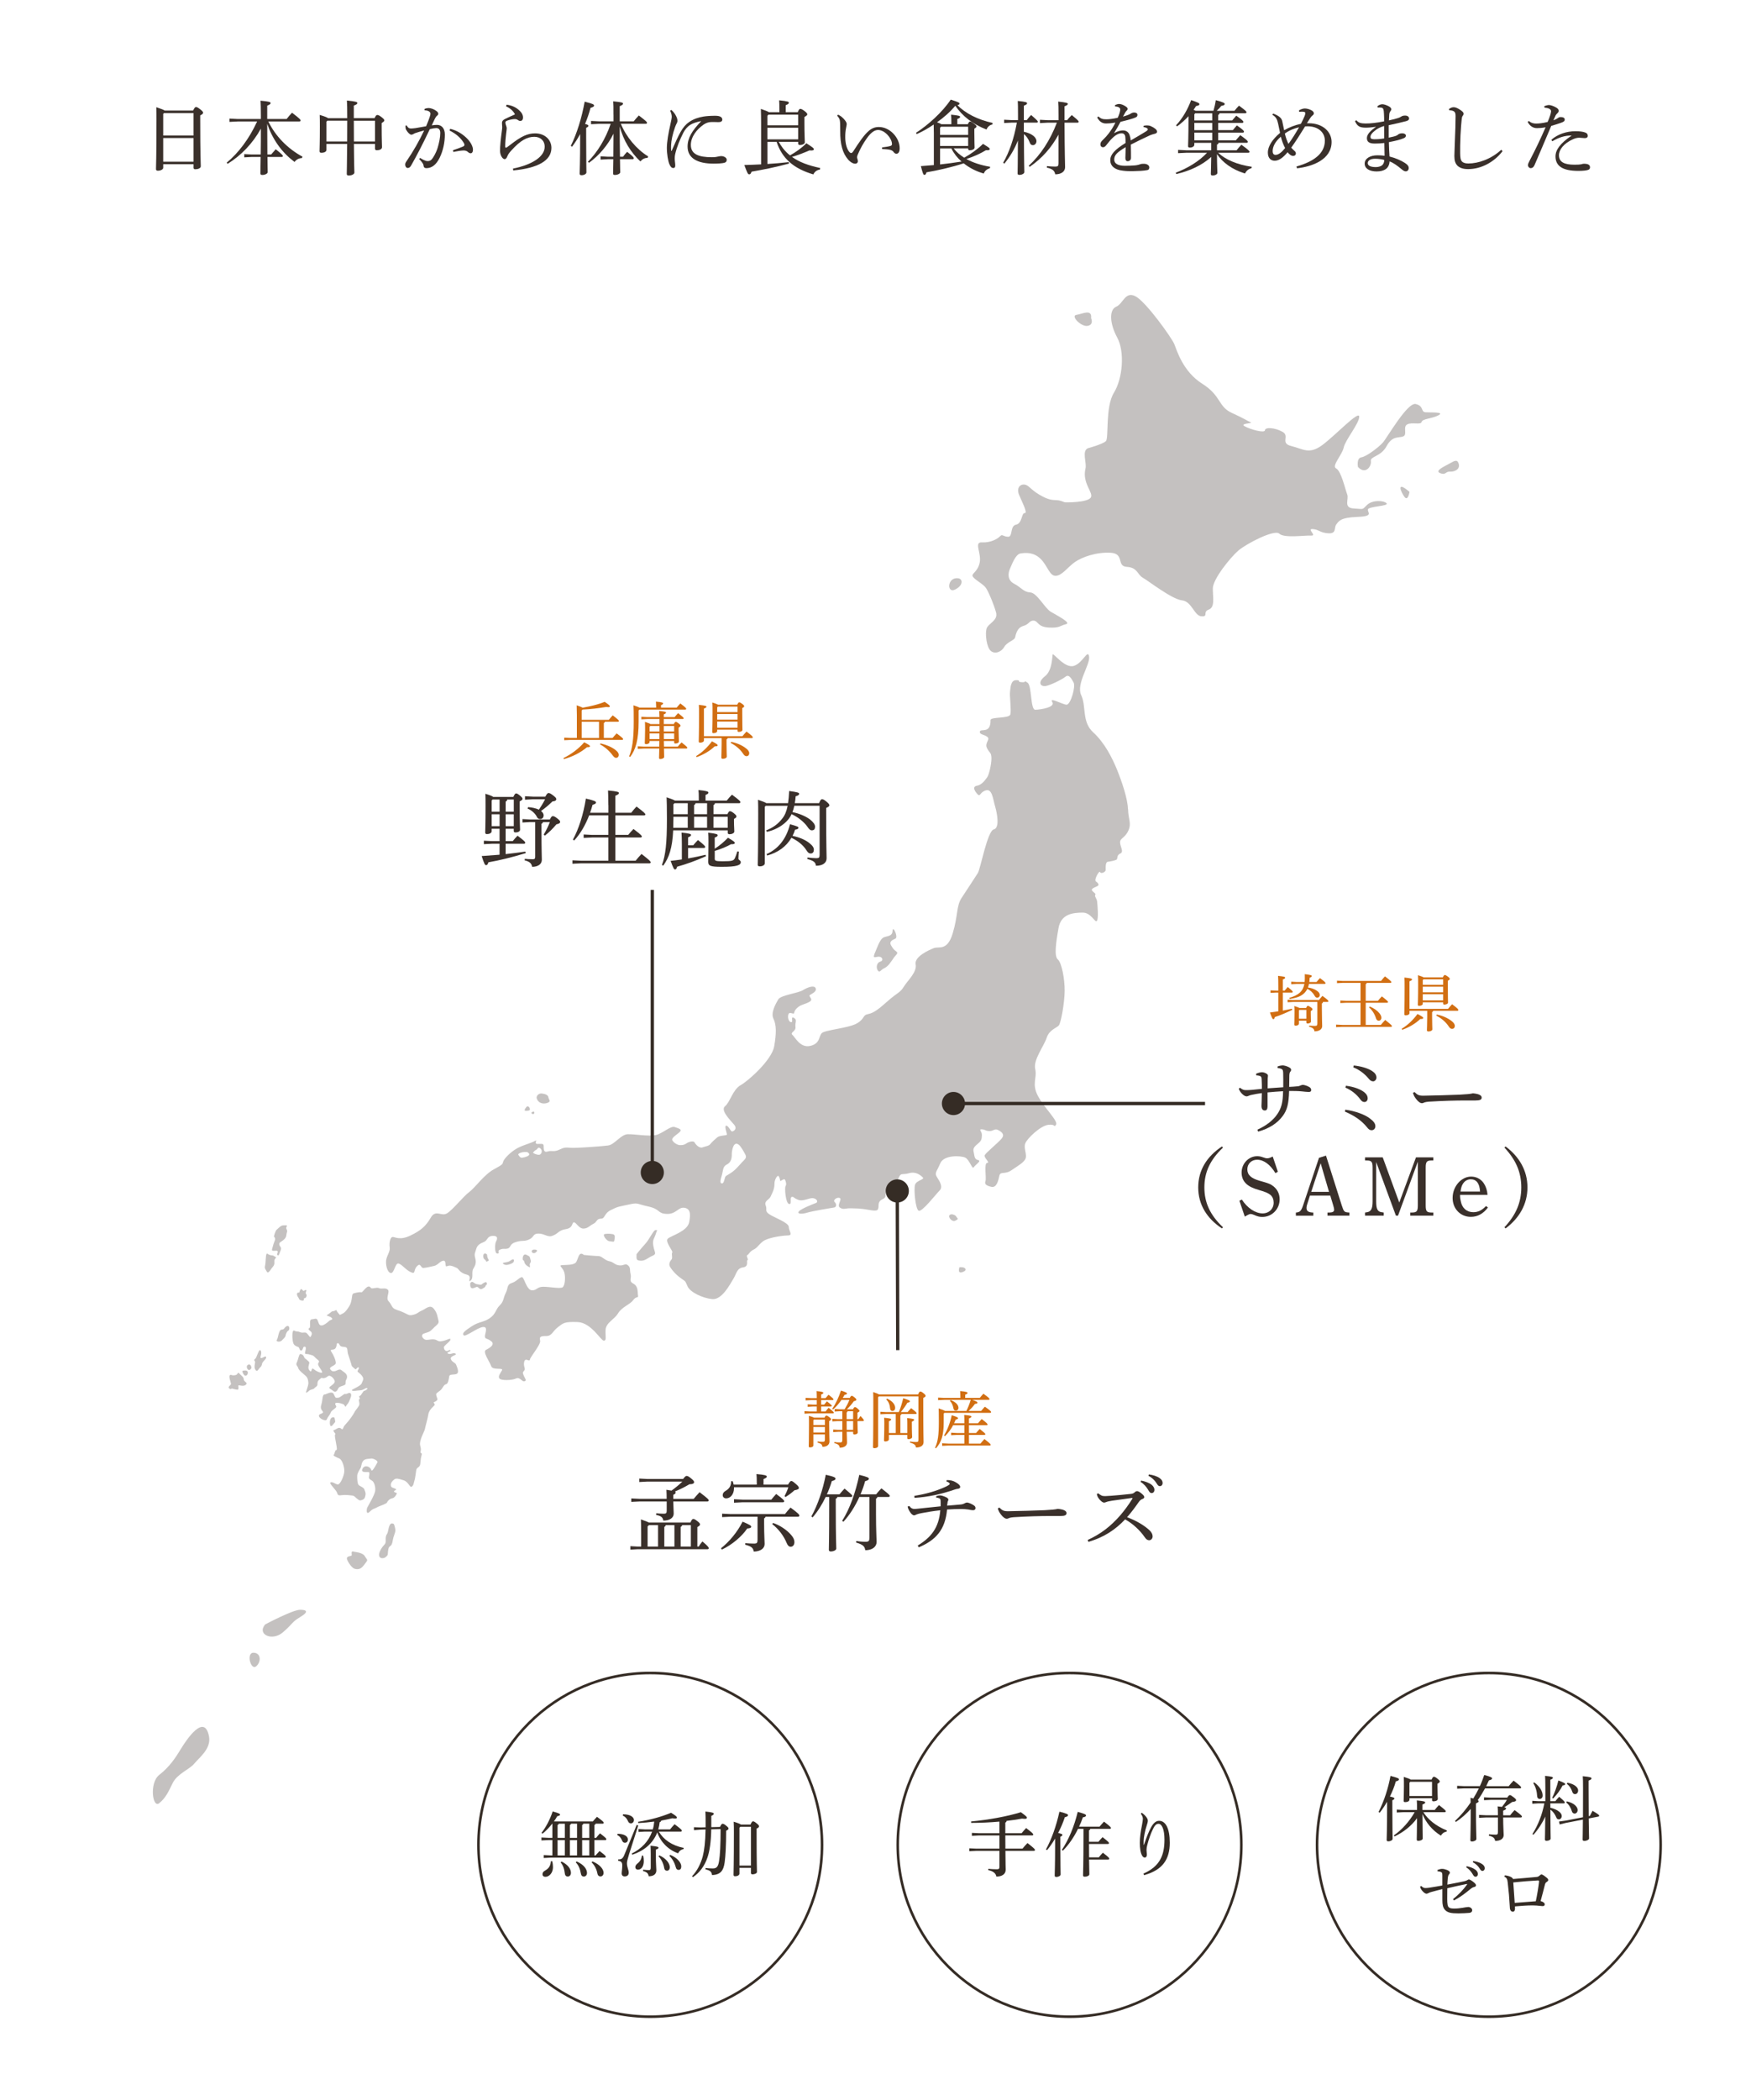 <?xml version="1.0" encoding="UTF-8"?>
<svg id="_レイヤー_2" data-name="レイヤー 2" xmlns="http://www.w3.org/2000/svg" viewBox="0 0 1131.21 1360.02">
  <defs>
    <style>
      .cls-1 {
        fill: #d16e12;
      }

      .cls-1, .cls-2, .cls-3, .cls-4 {
        stroke-width: 0px;
      }

      .cls-5 {
        fill: none;
        stroke-width: 2.15px;
      }

      .cls-5, .cls-6 {
        stroke: #352c25;
        stroke-miterlimit: 10;
      }

      .cls-2 {
        fill: #3a302b;
      }

      .cls-3, .cls-6 {
        fill: #fff;
      }

      .cls-7 {
        opacity: .3;
      }

      .cls-6 {
        stroke-width: 1.68px;
      }

      .cls-4 {
        fill: #352c25;
      }
    </style>
  </defs>
  <g id="_レイヤー_1-2" data-name="レイヤー 1">
    <g>
      <rect class="cls-3" width="1131.21" height="1360.02"/>
      <g class="cls-7">
        <g>
          <path class="cls-2" d="m704.79,290.33s9.75-2.62,11.72-4.64c1.97-2.02-.54-22.07,5.18-31.32,5.72-9.26,7.11-26.59,2.12-35.77-4.99-9.18-5.2-18.08-.66-19.94,4.54-1.86,5.78-10.32,12.58-6.72,6.8,3.6,23.51,26.98,25.11,30.99,1.61,4,5.59,17.75,18.05,25.59,12.46,7.85,10.2,14.82,19.18,18.91,8.99,4.09,10.03,5.21,12.19,6.05,2.17.84-7.42.63-3.85,2.62,3.57,1.99,13.01,4.68,13.14,2.56.13-2.12,6.38-1.75,11.38,1.03,5,2.78-1.91,7.35,5.73,9.22s11.48,5.66,19.97-.59c8.49-6.25,23.87-22.75,23.99-18.48.12,4.27-9.02,15.1-10.05,20.02-1.03,4.91-8.09,11.96-4.87,13.57,3.23,1.61,5.85,13.5,7.13,16.77,1.28,3.27-2.71,8.72,4.27,9.14,6.98.41,5.1,1.01,8.62-2.33,3.52-3.35,10.88-2.91,12.61-1.03,1.73,1.88-11.56,1.92-12.05,3.96-.49,2.05,4.17,4.45-6.93,4.86-11.1.41-11.98,2.84-13.58,4.88s.38,6.06-5.14,5.74c-5.52-.33-6.13-2.5-10.18-2.74-4.05-.24,3.06,4.45-.99,4.21-4.05-.24-17.46,1.81-20.6-1.22-3.14-3.03-21.43,6.55-26.49,10.87-5.06,4.32-16.61,18.56-16.6,24.6s1.49,12.17-2.66,13.7c-4.15,1.53.09,4.63-4.69,4.34-4.78-.28-6.08-9.6-12.68-10.35-6.6-.75-21.77-12.66-25.34-14.65-3.57-1.99-3.3-6.59-10.29-7.01-6.99-.41-1.34-8.61-10.53-9.15-9.2-.55-18.63,2.8-23.25,6.08-4.62,3.28-8.27,8.75-12.34,8.86-4.07.11-5.16-6.35-9.69-10.88-4.53-4.53-9.72-4.13-13.08-3.62-3.35.51-5.59,7.13-6.86,9.9-1.27,2.77-1.91,7.35,2.74,9.76,4.66,2.41,5.96,5.33,10.38,5.59,4.41.26,9.37,10.15,13.29,12.52,3.92,2.36,13.6,7.2,9.86,8.05-3.74.84-3.85,2.62-11.2,2.18-7.36-.44-6.76-4.31-9.7-4.48-2.94-.17-2.72,2.33-6.85,3.5-4.13,1.18-4.77,5.76-5.24,7.51-.47,1.75-5.27,2.89-6.96,5.98-1.7,3.1-5.87,4.98-8.69,2.68-2.82-2.3-3.78-10.89-2.84-14.38.95-3.5,7.69-5.23,6.17-10.65-1.52-5.42-4.76-13.08-6.45-15.67-1.69-2.59-6.72-5.02-8.43-7.25-1.71-2.23,2.74-2.68,4.23-8.99,1.48-6.31-3.98-13.74,1.53-13.41,5.52.33,10.1-2.24,11.68-3.93,1.58-1.68,1.84.11,5.15.31,3.31.2,1.16-7.04,5.27-7.86,4.11-.82,3.41-7.62,5.61-7.49,2.21.13-2.11-7.94-3.72-11.95-1.61-4,.4-6.73,3.34-6.55,2.94.17,3.88,3.07,9.94,6.63,6.07,3.56,8.29,3.34,11.24,3.51,2.94.17,4.35,1.32,5.46,1.39,1.1.07,14.02.12,16.42-2.94,2.4-3.06-5.73-9.22-3.3-19.03.87-3.52-2.52-11.26,1.51-13.06Z"/>
          <path class="cls-2" d="m879.81,302.48s-1.14-5.75,2.22-6.27c3.35-.51,11.09-6.45,13.85-9.49,2.76-3.03,15.97-26.42,21.42-25.03,5.46,1.39,3.02,5.15,6.33,5.35s12.57-.32,8.38,1.92c-4.19,2.24-10.47,2.22-10.96,4.33-.49,2.1-6.28-.02-9.32,1.58-3.05,1.6.34,6.74-2.68,7.82s-6.98-.57-10.71,6.31c-3.73,6.89-10.72,6.47-10.17,9.7.55,3.23-3.49,9.03-8.35,3.77Z"/>
          <path class="cls-2" d="m567.21,616.28c1.01-2.26,2.58-7.1,4.61-8.69,2.03-1.6,6.27-.53,6.45-4.61.18-4.08,3.87,4.08,1.84,4.97-2.03.89-4.24,1.95-2.76,4.43,1.47,2.48,1.77,2.66,3.37,3.9,1.6,1.24-.24,1.95-1.9,4.43-1.66,2.48-3.5,5.32-5.9,6.39-2.4,1.06-2.95,3.37-4.24,1.42-1.29-1.95-.55-5.14,1.66-5.68,2.21-.53,1.47-3.19-.92-3.19s-4.6,1.97-2.21-3.37Z"/>
          <path class="cls-2" d="m412.42,812.3s2.95-3.73,5.71-6.74c2.76-3.02,5.34-9.22,6.82-8.87,1.47.35.92-.89,0,2.31-.92,3.19-2.4,3.73-1.66,7.98.74,4.26,2.4,5.14-.55,6.39-2.95,1.24-4.79,3.37-7.56,3.19s-2.95-.53-2.76-4.26Z"/>
          <path class="cls-2" d="m398.05,803.25c.14-1.23.92-3.55-1.11-3.9-2.03-.35-4.05-.35-5.34,0-1.29.35,1.13,4.43,3.33,4.61,2.2.18,2.95.83,3.12-.71Z"/>
          <path class="cls-2" d="m378.33,812.83s7.19.71,9.4.71,4.14,2.84,7.05,3.37c2.91.53,3.27,2.31,6.41,2.66,3.13.35,3.87-1.6,5.71,0,1.84,1.6.92,2.84,1.66,5.68.74,2.84-1.47,4.43,1.84,6.21,3.32,1.77,2.58,5.68,2.95,7.63.37,1.95-1.11.18-3.13,3.02-2.03,2.84-7.37,4.43-9.77,8.51-2.4,4.08-7.92,6.03-8.11,10.82-.18,4.79.75,6.74-1.1,6.92-1.85.18-8.12-11.71-16.96-12.06-8.85-.35-9.4.71-12.9,3.37-3.5,2.66-3.69,5.68-7.56,5.68s-4.42.54-3.87,3.02c.55,2.48-6.45,10.46-6.63,12.24-.18,1.77-2.95-1.6-3.69,1.42-.74,3.02,1.11,4.43,0,5.68-1.11,1.24-1.1,1.42-.18,3.55s2.02,2.84.36,3.37c-1.66.53-2.95-3.02-5.53-1.77-2.58,1.24-9.58,1.42-10.69,0s.55-3.37,1.66-5.32c1.11-1.95-6.08.18-7-2.66-.92-2.84-5.9-9.4-3.32-10.64,2.58-1.24,6.08-3.55,3.13-5.68-2.95-2.13-3.68-1.06-3.87-2.84-.19-1.77,2.39-6.56-1.29-6.21-3.69.35-11.42,6.74-12.53,5.32-1.11-1.42.74-2.84,5.34-5.85,4.61-3.02,7.56-2.43,11.61-5.21,4.05-2.78,3.69-5.62,6.45-8.28,2.76-2.66,2.21-4.79,3.87-7.98,1.66-3.19.55-5.5,4.05-6.56,3.5-1.06,5.9-5.14,7.19-3.19,1.29,1.95,2.76,7.98,5.9,7.98s3.13-2.31,7.19-2.31,11.06,1.42,12.53.35c1.47-1.06,2.03-6.21,1.11-9.58-.92-3.37-4.24-4.61-1.29-4.79,2.95-.18,6.63,0,8.48-1.42,1.84-1.42,1.84-8.34,5.53-5.14Z"/>
          <path class="cls-2" d="m347.74,711.45c-.48-1.52,1.2-3.46,3.32-3.19,2.12.27,4.05.89,4.24,2.48.18,1.6,2.12,2.66-.74,3.64-2.86.98-5.9,0-6.82-2.93Z"/>
          <path class="cls-2" d="m341.02,717.04c1.44-1.73,3.32,1.95,1.66,2.22-1.66.27-4.24.89-1.66-2.22Z"/>
          <path class="cls-2" d="m345.58,720c.78-.15.86,1.36,0,1.56-.86.2-2.38-1.1,0-1.56Z"/>
          <path class="cls-2" d="m730.78,524.08c-.1-6.57-3.97-17.91-7.04-25.47-3.07-7.56-8.02-17.5-15.5-24.3-7.48-6.79-4.32-16.87-7.76-24.08-3.43-7.21,5.95-19.8,5.13-24.97-.82-5.17-3.99,4.21-9.89,6.04-5.9,1.82-13.38-8.77-13.72-7.39-.35,1.39-.2,10.37-4.94,14.06-4.73,3.69-3.21,6.46-.27,6.42,2.95-.05,11.36-4.33,13.54-6.09,2.18-1.76,3.7.98,5.22,3.72,1.52,2.74-1.98,14.55-4.56,14.42-2.58-.13-11.51-5.17-9.24-1.75,2.27,3.42-7.66,4.96-10.98,5.02-3.32.05-2.09-15.52-5.07-17.55-2.98-2.03,0,0-3.69-.29-3.69-.29-.02-1.38-3.71-1.32-3.68.06-3.6,5.24-3.93,7.67-.33,2.43.92,11.74.23,14.52-.69,2.78-12.88,1.42-12.84,3.66.15,9.16-6.37,5.29-6.89,7.37-.52,2.08,2.79,1.86,4.85,3.55,2.05,1.7-1.97,3.83-.25,7.26,1.71,3.43,2.81,2.55,2.87,6.52.06,3.97-1.67,10.92-2.75,12.32-1.08,1.4-3.24,4.89-6.55,5.46s-1.6,3.48.27,5.53c1.88,2.04,1.45-1.41,5.49-2.51,4.04-1.1,4.51,5.63,5.88,10.28,1.36,4.65,3.17,14.12-.87,15.05-4.04.93-8.62,25.55-10.24,28.17-1.62,2.62-7.2,11.01-10.61,16.25-3.42,5.24-2.22,11.27-5.72,22.91-3.5,11.64-8.9,8.27-12.2,9.53-3.3,1.26-12.81,5.56-11.81,10.56,1,5-5.36,10.63-7.69,14.47-2.33,3.84-4.18,3.87-9.63,8.62-5.45,4.75-9.27,8.27-13.31,9.03-4.04.76-1.98,2.8-7.28,5.99-5.29,3.2-20.94,4.31-22.93,6.42-1.99,2.11-1,6.76-7.42,8.24-6.43,1.49-9.67-5.38-11.54-7.08-1.87-1.7,2.36-2.28,1.94-5.22-.42-2.93,1.4-4.52-1.02-5.86-2.42-1.34-.14,2.94-1.8,2.79-1.66-.15-2.45-3.25-1.74-5.16s3.51.46,3.67-.75c.16-1.21,1.06-2.78,3.07-4.2,2-1.41,4.58-1.63,7.14-3.23,2.55-1.6-1.35-3.44.12-4.32,1.46-.89,4.57-2.32,3.62-4.38-.95-2.06-5.17-.61-8.27,1.34-3.1,1.95-14.32,3.17-15.94,5.96-1.61,2.79-5.02,8.55-3.12,12.5,1.91,3.95,1.99,9.3.47,17.97-1.52,8.67-16.6,22.22-21.72,25.07-5.11,2.85-6.83,11-10.1,13.64-3.28,2.65,3.65,9.28,5.91,12.01,2.26,2.73-.48,4.33-1.4,4.34-.92.01-2.27-3.77-3.75-3.74-1.47.02.45,4.83.46,5.7s-4.6.42-6.24,1.83c-1.64,1.41-3.64,3.17-4.54,4.39-.9,1.22-3.11,1.43-5.13,2.16-2.02.72-4.46-2-5.03-3.2-.57-1.2-3.51-.64-5.33.6-1.82,1.24-2.93,1.08-4.22,1.1-1.29.02-3.89-1.32-4.84-3.03-.95-1.71,2.89-3.68,4.7-5.43,1.81-1.76-.4-2.24-3.18-3.23-2.78-.99-7.86,4.27-12.45,5.21-4.59.94-13.28-.65-17.89-.58-4.61.07-8.55,6.71-12.78,7.29-4.23.59-17.48,1.49-22.09,1.56-4.61.07-5.18-.95-9.2,1.01-4.02,1.97-5.15.43-7.9,1.34-2.75.91-2.61-1.69-2.64-3.59s-1.49-1.19-4.08-1.32c-2.58-.13.68-3.3-1.69-1.87-2.37,1.42-8.25,2.72-12.26,5.21-4.01,2.48-7.64,6.35-8.16,8.08-.53,1.74.03,1.73-6.18,5.11-6.21,3.38-11.98,11.77-15.8,14.6-3.83,2.83-10.87,11.76-14.52,13.89-3.65,2.13-7.23-2.82-10.46,2.76-3.23,5.58-6.5,8.4-13.27,11.62-6.77,3.22-9.75.85-11.41.87-1.66.03-2.33,4.19-1.92,6.6.41,2.41-1.22,4.51-2.09,7.47s.32,8.79,2.73,9.27c2.4.48,2.84-6.94,5.25-6.11,2.41.83,4.49,4.08,7.83,5.58,3.34,1.5,1.45-1.23,3.99-3.87,2.54-2.63,2.23,1.35,4.26,1.14,2.02-.21,4.23-.76,6.8-1.32,2.57-.56,3.82-3.17,6.03-3.38,2.21-.21.62,4.31,2.27,3.59,1.65-.72,2.94-.57,6.47,1.11,1.15.54,1.76,3.17,6.47,4.33,3.75.92.31,5.02,2.07,4.05,2.67-1.47.65-5.61,2.09-7.88s2.03-3.99,1.25-6.91c-.78-2.93-.05-3.28.64-5.89.7-2.6,2.52-3.5,5.09-4.58,2.56-1.08,1.78-3.83,5.82-3.9,4.04-.06,2.32,2.95,1.79,3.99-.54,1.05-1.01,7.48,1.02,7.45,2.03-.03-.67-1.72,1.89-2.62,2.57-.91,2.3-.06,4.69-.61,2.39-.56,1.03-3.02,5.62-4.3,4.59-1.28,4.7-.08,8.18-1.51,3.48-1.44,2.43-3.84,6.11-3.9,3.69-.06,6.03,2.41,8.69,1.59,4.33-1.33,4.18-3.7,9.14-4.47,4.96-.77,3.8-4.38,5.27-4.41,1.47-.02,3.2,4.1,6.15,4.05,2.95-.05,3.84-1.79,6.4-3.04,2.56-1.25,1.97-3.32,4.92-3.36,2.95-.05,1.79-3.31,6.54-5.64,4.75-2.32,4.39-1.97,11.19-3.46,6.8-1.49,4.78-.6,12.92,1.18,8.14,1.77,5.79,4.57,11.98,4.82,6.19.25,7.38-4.44,11.26-3.98,3.88.46,4.48,3.56,3.28,9.45-1.2,5.9-11.84,8.66-13.84,10.59-2,1.93,3.63,8.07,2.91,8.94-.72.88.42,3.45-.48,4.5-.9,1.05-2.16,2.97-.84,5.03,1.32,2.05,3.58,4.78,6.93,7.15,3.36,2.37,2.6,1.51,4.32,5.29,1.72,3.78,9.71,7.62,15.98,8.21,6.28.59,11.46-9.52,13.61-13.01,2.16-3.49,2.28-6.95,6.33-7.53,4.05-.58,1.96-4.35,2.87-4.71.92-.36-1.15-2.75-.05-3.28,1.1-.54,1.44-2.27,4-3.52,2.56-1.25,2.9-2.81,6-5.28,3.09-2.47,12.47-3.83,16.16-3.89,3.68-.06.69-2.78.65-5.54-.04-2.77-9.5-6.07-12.66-8.23-3.17-2.16-1.15-2.78-2.3-5.7-1.15-2.92,2.34-3.67,3.23-5.76.89-2.09,2.5-4.71,2.45-7.99-.05-3.28,2.11-6.08,2.68-5.23.57.86.95,1.89.97,2.92.02,1.04,2.55-1.77,3.18-.57.63,1.2,1.09,3.09.37,4.14-.72,1.05-.01,10.89,2.21,11.55,2.22.66.3-4.15,1.77-4.52,1.47-.37.75.51,4.19,1.83,3.44,1.33,7.24-1.5,9.83-1.02,2.59.48,3.17,2.54,1.71,3.08-1.47.54-9.89,3.79-11.15,5.54-1.26,1.75,2.42,1.69,5.54.71,3.12-.98,16.17-3.14,17.44-3.33,1.27-.19,1.82-2.1.33-3.46-1.5-1.36,1.6-3.48,3.28-2.65,1.67.84-2.14,4.7.1,6.22,2.24,1.52,3.87.28,6.83.41,2.95.13,5.9-.09,11.81,1.02,5.92,1.12,5.9.08,6.25-1.31.35-1.39-.62-4.14,2.68-5.57,3.29-1.44,1.06-2.96,2.84-6.79,1.78-3.83,6.21-3.38,7.63-7.04,1.42-3.65,2.37-1.77,6.77-3.05,4.4-1.28,7.58,1.43,8.89,2.8,1.31,1.36-4.21,1.8-5.08,4.75-.87,2.95.25,15.38,2.29,16.73,2.05,1.35,11.26-10.72,13.61-13.01,2.36-2.28.28-5.71-1.61-8.62-1.89-2.91-.24-3.45,2.07-9.02,2.31-5.57,13.37-5.05,16.16-3.72,2.79,1.34,4.55,7.88,5.49,6.31.94-1.57,5.42-4.24,2.83-4.71-2.59-.48-2.26-3.08-2.85-5.31-.59-2.24.5-3.47,2.86-5.4,2.36-1.94,2.35-2.98,2.49-5.4.15-2.42-2.46-3.94-.06-3.8,2.4.13,2.04,1,4.81,1.13,2.77.13,3.47-1.96,5.89-.61,2.42,1.34,4.28,2.87,2.12,5.5-2.17,2.63-10.17,9.15-10.94,10.72-.76,1.57,3.82,4.95,1.61,4.99-2.21.04-.4,9.86-1.1,11.77-.71,1.91.23,2.93,3.75,3.74,3.51.81,4.54-4.05,5.23-7.17.69-3.12,3.49-.57,7.87-3.58,4.38-3.01,8.03-4.97,9.09-7.58s-1.4-6.72-.16-9.85c1.24-3.13,9.77-11.39,14.92-11.99,5.15-.6,3.35,2.19,4.97-.08,1.62-2.27-7.54-10.77-11.72-18.65-4.18-7.88-.37-11.58-1.75-17.43s5.66-14.78,7.42-20.17c1.76-5.39,6.53-6.33,7.92-8.08,1.38-1.75,3.7-14.75,3.76-22.36.06-7.61-1.95-18.29-4.44-20.33-2.49-2.03-1.22-11.04.47-20.4,1.69-9.36,9.79-9.84,15.51-9.93,5.71-.09,8.03,6.79,9.3,5.38,1.27-1.4.38-10.72.17-12.62-.21-1.9-1.9-3.43-1.17-4.3.72-.88-2.24-2.04-2.26-3.25-.02-1.21,3.84-2.14,4.19-2.83s-.02-1.56-1.52-2.57c-1.49-1.01,2.28-7.47,2.67-6.09s3.69.11,3.66-1.44c-.02-1.56-.26-5.01,1.39-5.21,1.66-.2,4.41-.76,5.51-1.3,1.1-.54-.05-2.94,2.52-4.02,2.56-1.08-.07-4.49-.12-7.26-.04-2.77,3.27-2.82,5.41-7.69,2.13-4.87-.12-7.26-.22-13.83Zm-392.4,225.76c-1.52.24-2.14-1.35-2.56-1.9-.42-.56,1.36-1.45,2.97-1.69,1.61-.24,2.81-.04,2.81-.04,3.77,2.19-1.7,3.4-3.21,3.64Zm11.07-1.91c-1.29.24-4.39-1.01-4.08-1.45.32-.44,1.18-1.4,2.05-1.76.87-.36,1.16-2.31,2.75-.82,1.59,1.49.57,3.79-.72,4.03Zm132.84,3.28c-2,1.93-4.53,5.09-6.34,6.67-1.82,1.58-4.19,3.01-5.47,3.72-1.28.71-1.03,4.86-2.69,4.88-1.66.03-.96-2.4-.09-5.36.87-2.95.46-5.54,3.21-6.88,2.74-1.34,3.25-4.11,3.21-6.53s1.14-9.7,5.07-5.79c.63.63,2.45,3.42,3.02,4.62.57,1.2,2.07,2.73.07,4.67Z"/>
          <path class="cls-2" d="m240.22,834.1c.74,1.05,3.71-.58,5.37.22,1.66.8,3.94-.49,5.6.93,1.66,1.42-1.47,5.41.55,7.54,2.03,2.13,2.03,4.17,4.15,5.14,2.12.98,2.21.64,5.44,2.09,3.22,1.45,3.5,2.34,6.54,1.54,3.04-.8,2.76-1.6,5.34-2.66,2.58-1.06,5.34-4.26,7.83-1.24,2.49,3.02,2.4,5.68,3.04,7.63.64,1.95-1.47,3.19-2.58,4.26-1.11,1.06-.64.8-2.4,2.31-1.75,1.51-4.88,1.51-5.44,2.57-.55,1.06.09,2.31,1.47,3.1,1.38.8,3.59-.27,6.08,0,2.49.27,2.12,1.77,5.53,1.06,3.41-.71,5.25-2.31,5.07-.89-.18,1.42-4.33,3.81-4.24,5.06.09,1.24.83,2.31,1.93,2.31s1.78-1.24,2.32-.44c.54.8-3.24,1.33-1.49,2.13,1.75.8,3.32-.98,4.79,0,1.47.98-3.59,1.33-3.04,3.37.55,2.04,2.84,2.48,3.31,3.55.47,1.06,2.22,4.79.84,5.94-1.38,1.15-4.88.11-5.16,1.74s-.64,4.91-2.03,5.18c-1.38.27-1.93,1.86-2.95,3.19-1.01,1.33-3.5,2.39-3.5,3.37s.64,2.31.83,3.1c.18.8-1.75,1.95-2.3,1.95s.64,1.24.55,1.77c-.09.53-3.69,2.93-4.15,6.12-.46,3.19-2.03,8.07-2.21,9.49-.18,1.42-4.05,7.72-3.04,10.91,1.01,3.19-.28,4.08.37,4.61.64.53.92,0,.37,2.04-.55,2.04-.37,2.84-.74,5.23-.37,2.39-2.21,1.86-2.58,3.81-.37,1.95-.58,5.14-1.21,7.01-.63,1.86-.35,2.66-1.64,3.73-1.29,1.06-2.03-3.02-5.34-4.08-3.32-1.06-4.88-1.51-6.08-.53-1.2.98-2.3,2.04-2.21,3.73.09,1.69,1.57,1.6,3.04,2.31,1.47.71-1.38,1.06-.92,1.86.46.8,1.66.53,1.75.98.09.44-1.29,3.02-2.86,3.28-1.57.27-3.04,1.6-3.41,2.66-.37,1.06-5.07,2.31-6.63,3.28-1.57.98-2.21.44-4.7,2.84-2.49,2.39-1.93-1.86-1.57-2.66.37-.8,4.79-8.16,5.16-10.82.37-2.66-.64-5.94-2.12-6.74-1.47-.8-2.03-1.42-1.93-2.13.09-.71.55-2.84.09-3.28-.46-.44-5.34.71-4.42-1.86.92-2.57,3.41-2.31,4.79-1.15,1.38,1.15.92,2.48,1.84,1.69.92-.8,2.67-3.99,3.22-5.06s-2.95-2.75-4.15-2.48c-1.2.27-3.87-.09-5.16,1.6-1.29,1.69-.92,3.46-1.75,4.79-.83,1.33-1.93,3.1-2.03,4.52-.09,1.42,0,5.32.92,6.21.92.89,3.32,1.6,3.69,2.84.37,1.24,1.01,2.13.74,3.55-.28,1.42-.28,2.57-2.12,3.28-1.84.71-2.08.09-3.25-.71-1.17-.8-1.63-1.95-3.2-2.13-1.57-.18-4.33-.53-6.45-.27-2.12.27-2.86.44-3.41-1.51s-5.53-6.12-4.15-6.74c1.38-.62,3.32,1.42,4.79,1.33,1.47-.09,3.87-5.5,4.05-8.25.18-2.75-1.2-7.72-3.32-8.6-2.12-.89-4.15-1.86-3.59-2.22s.92-3.28,1.66-3.19c.74.09.37-1.86,0-3.99-.37-2.13-1.29-6.21-.55-6.21s-2.21-2.57-.92-2.75c1.29-.18,3.04-2.39,4.61-.98,1.57,1.42.83-.62,2.95-2.75s5.25-6.65,5.8-7.89c.55-1.24,2.95-3.64,3.13-4.97.18-1.33-.83-3.46.09-3.46s-.92-1.95.09-2.04c1.01-.09,2.21-3.37,3.04-3.37s2.86-1.69,1.66-1.77c-1.2-.09-2.12,1.42-4.51,1.51-2.4.09-4.15.71-5.16.09-1.01-.62,5.53-2.57,6.27-4.61.74-2.04,1.75-2.64.37-4.65s-2.95-2.54-3.04-3.16c-.09-.62,1.29-1.77.74-2.48-.55-.71-1.75,1.51-2.12,1.15-.37-.35-2.4-1.77-2.49-2.57-.09-.8-1.75-5.59-2.3-7.36-.55-1.77,0-4.08-1.66-4.43-1.66-.35-3.04.09-3.87-1.6-.83-1.69-1.84-.8-1.84,0s-.37,2.75-1.84,3.1c-1.47.35-2.67,0-1.47,1.69,1.2,1.69,2.95,5.68,2.76,7.27-.18,1.6-4.72,2.31-3.56,3.9,1.16,1.6,1.9,1.33,2.91,1.24,1.01-.09,3.04-1.77,4.24-.71,1.2,1.06,3.5,2.06,3.69,3.96.18,1.9-.83,2.07-.92,3.67s.09,1.6-.83,2.13c-.92.53-3.32.8-3.87,2.04-.55,1.24-1.66,3.1-3.22,1.77-1.57-1.33-3.54-1.77-2.18-2.84,1.35-1.06,3.47-2.31,3.01-3.81-.46-1.51-2.86-4.06-4.33-2.96-1.47,1.1-1.93,1.19-3.04,1.28s-.55-.8-2.12.53c-1.57,1.33-1.66,1.86-1.66,3.37s-1.38,1.77-1.93,2.57c-.55.8-2.3.71-3.5,1.69-1.2.98-.74.8-1.75,1.24-1.01.44,1.57-4.35,1.29-6.65-.28-2.31-.57-2.99-1.53-4.03s-4.55-3.51-5.01-5.2c-.46-1.69-1.84-1.86-.92-3.73.92-1.86,1.38-5.41,2.21-5.41s1.75.27,2.4,1.69c.64,1.42,0,.44,1.84,2.04,1.84,1.6,1.84,1.51,1.38,3.1-.46,1.6-.64,2.93.74,4.17,1.38,1.24.46-2.84,2.49-1.15,2.03,1.69,5.62,3.02,5.34,1.77-.28-1.24-2.12-3.1-2.58-4.7-.46-1.6,1.75-1.69-.37-3.28-2.12-1.6-2.03-2.48-3.78-2.93-1.75-.44-2.03-.71-3.41-.71s-1.01-.8-.64-2.31c.37-1.51.37-2.48-.74-2.48s-.74,2.22-1.93,2.48c-1.2.27-1.2-1.51-1.75-2.04-.55-.53-2.58-.62-3.41-2.48-.83-1.86-1.2-9.31.55-8.34,1.75.98,1.57.09,3.69.98,2.12.89,3.32-.44,4.51.8,1.2,1.24,1.93,2.75,2.3,2.31.37-.44,1.57-2.39.28-3.46-1.29-1.06-2.03-1.77-1.2-2.13.83-.35.65-1.77.65-2.66s-.28-3.19,1.2-3.19,2.95-1.15,3.69.62c.74,1.77.74,3.02,2.21,3.37,1.47.35,4.61-2.22,5.25-2.93.64-.71,3.04-.71,1.57-2.04-1.47-1.33-4.05-1.15-2.67-1.95,1.38-.8,2.86-2.13,2.86-2.13,0,0,2.3-.35,2.58-.89.28-.53.28.53,1.66,2.04,1.38,1.51.55,1.15,2.49.35,1.93-.8,3.32-3.02,4.42-4.7s1.29-2.93,1.66-4.61c.37-1.69.18-3.55,1.29-3.9,1.11-.35,3.96-1.06,4.98-.71,1.01.35,4.05-5.94,6.17-2.93Z"/>
          <path class="cls-2" d="m210.46,903.21c.36.06,2.86-1.42,4.33-1.24,1.47.18,1.38,1.14,2.12,2.43.74,1.29.64.91,2.12.92,1.47.01,3.96-2.91,4.7-2.47.74.44,2.58-1.42,3.5-.27.92,1.15-.55,3.81-1.11,5.23-.55,1.42-1.66,2.13-2.03,3.1-.37.98-.74-1.24-1.93-1.51-1.2-.27-1.66-.71-3.59-.8-1.93-.09-1.47.98-.92,1.86.55.89,0,1.24-1.01,2.04-1.01.8-2.12,1.59-2.3,2.3-.18.71-1.29,2.4-1.93,3.2-.64.8-.37,2.39-2.49,1.77-2.12-.62-3.69-2.13-3.22-3.19.46-1.06,3.41-1.06,2.4-2.39-1.01-1.33-1.66-2.04-.83-4.7s.46-6.56,2.21-6.3Z"/>
          <path class="cls-2" d="m215.89,917.94c1.11-.03.86.81,1.17,2,.31,1.19,0,1.28-.58,1.9-.58.62-1.14,1.77-2.06,1.86-.92.09-1.47-5.68,1.47-5.77Z"/>
          <path class="cls-2" d="m255.05,987.03c.36.2,1.11,3.02,1.11,4.08s-.37,2.04-1.11,4.17-.64,5.06-2.12,6.03c-1.47.98-1.29,2.22-1.57,3.73-.28,1.51.46,1.86-1.47,3.46-1.93,1.6-5.71.8-3.78-3.64,1.93-4.43,3.87-4.12,3.78-6.72-.09-2.6.02-3.39.98-4.81s.77-8.16,4.18-6.3Z"/>
          <path class="cls-2" d="m229.62,1005.12s5.34.44,6.63,2.66c1.29,2.22,2.21,2.31,1.2,3.73-1.01,1.42-2.21,3.02-3.13,3.81-.92.8-2.58,1.42-4.7.71-2.12-.71-5.07-5.67-4.88-6.78s1.57-1.29,2.76-1.56c1.2-.27-1.11-3.73,2.12-2.57Z"/>
          <path class="cls-2" d="m169.09,875.18c.69,1.93-1.01,4.26,0,4.43,1.01.18,2.86-1.69,3.32-.71s-1.93,2.84-2.4,3.73c-.46.89-.12,1.86-1.35,2.93-1.23,1.06-1.96,3.64-3.25,1.51-1.29-2.13.46-4.59-.37-5.53-.83-.94-.18-.76.64-1.83.83-1.06,2.4-7.36,3.41-4.52Z"/>
          <path class="cls-2" d="m182.54,861.17s1.11,0,1.57-.71c.46-.71,1.57-1.86,2.58-1.6,1.01.27,1.01,2.66,0,3.1-1.01.44-1.64,2.66-1.69,3.28-.06.62-1.16,1.77-2.45,3.02-1.29,1.24-4.05.8-3.13-.53.92-1.33,1.01-6.47,3.13-6.56Z"/>
          <path class="cls-2" d="m150.11,890.62s.92.44,2.58,0,1.11-2.39,2.49-.89c1.38,1.51,2.67,2.04,2.76,3.73.09,1.69,2.95,1.95,1.29,3.46-1.66,1.51-4.7-.18-4.79.53-.09.71.46,2.66-.55,2.66s-3.78-.8-3.78-.8c0,0-.46.98-1.66-.09-1.2-1.06,1.29-1.95,1.2-3.02-.09-1.06-2.49-6.56.46-5.59Z"/>
          <path class="cls-2" d="m160.52,889.64c-.23,1.06-1.47,2.04-2.4.89-.92-1.15-1.29-2.53-.92-2.64.37-.11,3.9-1,3.32,1.75Z"/>
          <path class="cls-2" d="m162.42,884.38s.73,1.23.35,1.9c-.38.67-1.66,2-2.66,0-1-2,1.42-3.33,2.31-1.9Z"/>
          <path class="cls-2" d="m177.47,800.86s.83-3.64,1.84-4.43c1.01-.8,2.58-2.75,4.15-2.75s3.04-.44,2.21.89c-.83,1.33.85,1.95.24,3.55-.61,1.6.04,2.84-1.81,4.61-1.84,1.77-3.41,1.77-3.13,3.37.28,1.6,1.76,1.6.79,3.9-.97,2.31-1.06,3.64-1.98,2.93-.92-.71,1.75-3.1-1.38-2.84-3.13.27-2.21-.35-1.47-3.37.74-3.02,2.21-4.08.55-5.85Z"/>
          <path class="cls-2" d="m173.51,812.21s1.41.91,2.69.9c1.27-.01,1.92,1.05,2.56,1.14.64.09-.92,1.06-1.01,2.22-.09,1.15.46,2.39-1.01,4.08-1.47,1.69-1.57,2.39-2.58,3.28-1.01.89-1.2-.09-2.12-1.6-.92-1.51-.18-1.95,0-4.61.18-2.66.18-6.83,1.47-5.41Z"/>
          <path class="cls-2" d="m193.87,837.22s.83-3.46,1.93-1.86c1.11,1.6,1.47,0,2.4.18.92.18-.55,1.51,0,2.39.55.89.62.89.31,1.86-.31.98-1.05,1.06-1.51,1.15-.46.09.64,1.77-1.47,1.42-2.12-.35-1.66-1.33-2.3-2.04-.64-.71-1.75-3.46.64-3.1Z"/>
          <path class="cls-2" d="m304.67,831.08s.83-1.49,2.21-.36c1.38,1.13,2.56,1.13,2.76,1.13s1.93.6,2.49,0c.55-.6,2.83-1.93,3.04-1.2.21.73.69,1.26,0,1.46-.69.2-.35,1.26-1.45,1.86-1.11.6-1.8,1.4-2.83.8-1.04-.6-1.17-1.46-2.21-1.2-1.04.27-4.49,2.77-4.01-2.51Z"/>
          <path class="cls-2" d="m346.89,809.37s1.52.33.97,1c-.55.67-.9,1.33-2.28,1.26-1.38-.07-1.93-2.66,1.31-2.26Z"/>
          <path class="cls-2" d="m341.36,812.9c.88.56,1.73.47,2.07,1.93.35,1.46.9,2.06,0,3.39-.9,1.33,1.31,3.66-1.52,1.93-2.83-1.73-1.93-3.73-2.83-3.79-.9-.07-.55-5.26,2.28-3.46Z"/>
          <path class="cls-2" d="m332.86,817.16c-.3,1.06-3.11,2-4.42,2.13-1.31.13-2.42-.53-2.69-1.06-.28-.53,3.32-.49,4.7-1.58,1.38-1.08,3.04-1.68,2.42.51Z"/>
          <path class="cls-2" d="m315.53,812.52s.13,1.71.54,2.51c.41.8,1.19,1.4-.27,1.93-1.46.53-.21-.05-1.87-1.29-1.66-1.24-.85-5.39,1.6-3.15Z"/>
          <path class="cls-2" d="m616.74,786.49s2.21.27,2.9,1.6c.69,1.33,1.93,1.2-.69,2.53-2.63,1.33-6.22-4.12-2.21-4.12Z"/>
          <path class="cls-2" d="m621.57,820.81s.28-.13,1.93,0c1.66.13,3.18,1.6,1.11,2.66-2.07,1.06-4.15,1.46-3.04-2.66Z"/>
          <path class="cls-2" d="m620.79,374.55c3.19.43,3.32,4.73-2.1,7.34-5.42,2.61-5.05-8.3,2.1-7.34Z"/>
          <path class="cls-2" d="m706.92,206.13s1.97,4.12-2.23,4.93c-4.2.82-11.24-6.53-7.33-7.1,3.91-.57,10.22-4.19,9.56,2.17Z"/>
          <path class="cls-2" d="m945.11,300.49c.94,3.41-2.63,5.17-5.67,4.99-3.04-.18-2.64,2.51-6.43.95-3.78-1.56,2.97-4.36,6.3-6.29,3.33-1.93,4.97-2.64,5.8.34Z"/>
          <path class="cls-2" d="m913.19,318.59s-.93,6.34-3.24,3.27c-2.31-3.07-5.72-11,3.24-3.27Z"/>
        </g>
        <path class="cls-2" d="m171.75,1052.17s17.92-9.52,22.66-9.52,5.52,1.47,0,4.76c-5.52,3.3-4.39,4.03-11.18,9.89-6.79,5.86-16.9,1.47-11.48-5.13Z"/>
        <path class="cls-2" d="m164.21,1070.48c4.9,0,5.19,5.86,1.75,8.79-3.44,2.93-6.65-8.79-1.75-8.79Z"/>
        <path class="cls-2" d="m135.42,1124.68c1.53,8.04-6.59,13.92-9.52,17.58-2.93,3.66-10.99,6.59-13.92,12.45-2.93,5.86-4.39,9.52-8.79,13.18-4.39,3.66-6.59-13.18,0-18.31,6.59-5.13,10.49-10.99,14.03-16.85,3.55-5.86,15.26-23.44,18.19-8.06Z"/>
      </g>
      <g>
        <path class="cls-2" d="m125.09,71.62c.94-1.92,1.35-2.29,1.87-2.29.62,0,1.09.21,2.6,1.35,1.77,1.35,2.03,1.87,2.03,2.34,0,.62-.57,1.09-1.87,1.72v2.81c0,23.4.36,27.98.36,30.11,0,1.3-1.77,1.98-3.64,1.98-.68,0-1.04-.36-1.04-1.04v-2.24h-19.66v2.29c0,1.14-1.72,1.92-3.48,1.92-.78,0-1.2-.36-1.2-.99,0-1.4.31-7.07.31-32.45,0-2.76,0-5.36-.1-7.7,3.38,1.14,4.84,1.72,5.41,2.18h18.41Zm.31,1.61h-19.14l-.52.57v13.99h19.66v-14.56Zm0,16.17h-19.66v15.34h19.66v-15.34Z"/>
        <path class="cls-2" d="m195.6,102.4c-2.03,0-3.69,1.04-4.78,2.5-1.98-1.56-3.9-3.12-5.67-4.94-3.8-3.85-6.86-8.27-9.26-13.1-1.09-2.18-1.92-4.37-2.76-6.66.05,6.6.05,13.26.1,19.86h2.44c.94-1.14,1.82-2.13,2.96-3.38,4.16,3.22,4.63,4,4.63,4.42,0,.31-.31.57-.83.57h-9.15c.05,6.5.16,8.79.16,9.78s-1.72,1.87-3.48,1.87c-.83,0-1.25-.31-1.25-.99,0-1.35.1-3.85.16-10.66h-6.03l-4.58.26v-2.13l4.58.26h6.08c.1-5.56.1-11.18.1-16.74-5.3,9.62-12.79,17.37-21.53,22.78l-.62-.73c7.8-6.45,14.66-15.65,19.71-26.68h-12.64l-5.3.26v-2.13l5.3.26h15.08v-2.08c0-5.36-.1-7.44-.21-9.78,5.72.52,6.5.88,6.5,1.56,0,.52-.42.94-2.18,1.66v8.63h12.58c.99-1.25,2.13-2.65,3.48-4.06,5.15,3.9,5.56,4.52,5.56,5.04,0,.36-.31.62-.83.62h-20.07c4.47,9.31,12.32,17.52,22.15,22.83l-.42.88Z"/>
        <path class="cls-2" d="m242.66,76.56c.78-1.72,1.25-2.08,1.72-2.08.57,0,1.25.16,2.7,1.3,1.56,1.2,1.92,1.72,1.92,2.18,0,.57-.57.99-1.72,1.72v2.5c0,8.58.21,11.75.21,13.16s-1.72,1.98-3.38,1.98c-.73,0-1.14-.36-1.14-.99v-3.07h-13.68c.1,14.35.31,17.32.31,18.51,0,1.04-1.72,1.92-3.64,1.92-.83,0-1.3-.31-1.3-.99,0-1.87.16-5.67.26-19.45h-13.42v3.85c0,1.14-1.46,1.87-3.28,1.87-.78,0-1.2-.31-1.2-.99,0-1.35.21-5.15.21-15.96,0-3.17,0-5.46-.1-7.59,3.48,1.04,4.89,1.66,5.46,2.13h12.38v-.16c0-5.98-.05-8.89-.21-11.28,6.03.57,6.76.99,6.76,1.61,0,.52-.47,1.04-2.29,1.66v8.16h13.42Zm-31.15,2.24v12.84h13.42c.05-4.47.05-9,.05-13.47h-12.9l-.57.62Zm31.46-.62h-13.73c0,4.47,0,9,.05,13.47h13.68v-13.47Z"/>
        <path class="cls-2" d="m272.19,102.3c1.46.94,3.38,1.98,4.68,2.03,1.87.05,2.65-.68,3.74-2.34,1.51-2.34,2.39-4.58,2.91-6.19.94-3.12,1.72-6.71,1.72-9.67,0-2.5-1.25-3.17-2.6-3.17-.83,0-2.55.26-4.16.68-4.58,9.72-8.89,17.94-12.12,23.56-.68,1.2-1.4,1.61-2.18,1.61-1.04,0-1.66-1.14-1.66-2.18,0-.73.26-1.4.88-2.24,4.47-6.55,8.22-13.16,11.39-19.87-2.24.57-4.11,1.09-5.98,1.77-.57.26-.99.52-1.3.68-.26.16-.68.26-1.04.26-.83,0-2.18-1.2-3.28-3.07-.36-.62-.47-1.2-.47-1.98,0-.26,0-.47.05-.88l.68-.05c.88,1.56,1.66,1.98,2.86,1.98.68,0,1.66-.1,2.96-.26,2.29-.36,4.63-.78,6.81-1.2,1.09-2.55,1.77-4.37,2.34-6.08.26-.78.47-1.61.47-1.98,0-.52-.26-1.14-.94-1.56-.68-.42-1.77-.68-2.91-.73l-.05-.83c1.04-.47,2.03-.62,2.65-.62,1.35,0,3.48.68,5.1,1.92.88.68,1.2,1.2,1.2,1.77,0,.47-.21.88-.78,1.3-.57.42-.99,1.14-1.4,1.92-.73,1.46-1.25,2.6-2.03,4.32,1.14-.16,2.29-.31,3.38-.31,3.02,0,5.1,2.24,5.1,6.29,0,4.89-1.09,10.4-3.38,15.03-2.29,4.63-5.15,6.71-8.63,6.71-1.09,0-1.72-.57-1.82-1.77-.05-.62-.36-1.14-.68-1.61-.36-.57-.99-1.35-2.13-2.55l.62-.68Zm21.27-4.99c2.91-.94,4.89-1.72,6.5-2.39.57-.26.94-.62.94-.99,0-.42-.05-.83-.57-1.61-2.03-3.22-5.04-5.77-9.1-7.8l.47-1.09c4.26,1.09,7.44,3.02,10.4,5.77,2.6,2.44,4.32,5.51,4.32,7.7,0,1.72-.68,2.39-1.56,2.39-.57,0-1.2-.36-1.92-1.04-.68-.57-1.72-.83-2.76-.78-1.51.05-3.69.36-6.5.94l-.21-1.09Z"/>
        <path class="cls-2" d="m328.25,67.82c4.11.52,7.12,2.24,9.36,4.94.68.83,1.25,2.03,1.25,3.33s-.57,2.24-1.77,2.24c-.57,0-1.04-.21-1.46-.52-.62-.47-1.2-.68-2.18-.68-1.09,0-2.96.36-4.52.88-.99.31-1.51.68-1.51,1.35,0,.52.21,1.25.52,2.13.26.68.36,1.14.36,1.66,0,.62-.21,1.82-.42,3.69-.31,2.39-.57,5.72-.57,7.9,0,.62.16.94.36.94.26,0,.57-.16.88-.36.57-.42,1.35-.99,2.24-1.66,6.66-5.2,10.87-7.28,15.91-7.28,6.24,0,10.56,4.11,10.56,9.41,0,8.27-8.84,13.1-24.75,14.61l-.16-1.2c12.69-2.55,20.54-7.85,20.54-14.14,0-4.06-2.86-6.45-6.71-6.45-4.52,0-8.89,2.18-14.92,8.89-1.09,1.2-2.08,2.44-2.5,3.59-.47,1.2-.99,1.98-1.87,1.98-1.2,0-2.86-2.34-2.91-5.15-.1-3.02.57-8.84,1.14-13,.21-1.61.26-2.18.26-2.65s-.16-1.35-.16-2.65c0-1.04.47-1.77,1.87-2.5,1.98-1.04,4.42-2.08,6.55-3.02-1.04-2.18-3.12-4.06-5.82-5.25l.42-1.04Z"/>
        <path class="cls-2" d="m375.88,86.8c-1.56,2.91-3.33,5.72-5.25,8.22l-.83-.52c3.9-7.8,7.12-18.2,9-28.65,5.25,1.35,6.08,1.77,6.08,2.55,0,.62-.68.99-2.29,1.46-.83,3.22-2.03,6.81-3.54,10.4,1.72.47,2.18.78,2.18,1.2,0,.47-.31.78-1.46,1.35v5.56c0,16.48.16,21.11.16,23.3,0,.94-1.46,1.82-3.17,1.82-.83,0-1.2-.36-1.2-.99,0-1.98.31-6.66.31-24.18v-1.51Zm21.58-12.53c0-4.73,0-6.66-.16-8.63,5.77.52,6.34.88,6.34,1.51,0,.47-.36.94-2.13,1.61v9.83h9.05c.94-1.14,2.03-2.44,3.33-3.8,4.94,3.8,5.3,4.21,5.3,4.78,0,.36-.31.62-.78.62h-16.17c3.38,8.32,10.09,16.48,17.68,21.11l-.36.94c-1.77.05-3.33.68-4.63,2.34-6.34-5.88-11.08-13.73-13.42-22.67.05,6.55,0,13.05.16,19.6h1.98c.83-1.14,1.66-2.13,2.65-3.17,3.9,2.96,4.32,3.69,4.32,4.16,0,.36-.31.62-.83.62h-8.11c.05,5.72.16,7.64.16,8.42,0,.94-1.72,1.77-3.48,1.77-.78,0-1.14-.26-1.14-.88,0-1.2.05-3.43.16-9.31h-3.64l-4.63.26v-2.13l4.63.26h3.64c.05-4.99.05-9.93.1-14.92-3.54,7.23-9.31,14.14-15.86,18.83l-.73-.62c6.24-6.34,11.39-14.72,14.77-24.6h-7.49l-5.25.26v-2.13l5.25.26h9.31v-4.32Z"/>
        <path class="cls-2" d="m434.95,71.2c1.3,1.14,2.24,2.39,2.81,3.48.62,1.09,1.14,2.24,1.14,3.59,0,.88-.36,1.35-.57,1.82-.26.47-.62,1.3-.94,2.18-1.61,4.47-2.5,8.79-2.6,11.7-.05,1.3-.05,2.65.05,3.59,0,.16.05.21.16.21s.16-.05.21-.21c2.03-4.68,4.21-9.46,5.67-12.01,1.61-2.96,3.59-5.15,5.51-6.45,3.12-2.18,6.34-3.07,9.31-3.59,2.18-.36,4.73-.52,7.75-.52s4.52.88,4.52,2.5c0,1.2-1.14,1.66-2.65,1.61-1.56-.05-3.07-.1-4.78-.05-1.51.1-2.91.47-4.63,1.61-4.63,3.22-8.32,8.06-8.32,13.21,0,6.03,5.1,7.96,13.57,7.96,2.08,0,3.22-.21,4-.42.52-.1,1.4-.31,1.98-.31,2.18,0,3.69,1.2,3.69,2.39,0,.88-.36,1.66-1.66,1.98-1.14.31-3.9.52-6.81.52-10.45,0-16.9-3.48-16.9-11.08,0-5.56,2.96-10.35,8.89-16.48-2.96.57-5.46,1.35-7.33,2.55-1.61,1.04-3.28,2.96-4.32,5.04-2.13,4.21-4.21,9.2-5.25,13.73-.31,1.46-.31,2.39-.31,3.17,0,.73.16,1.87.26,2.91.1.78.1,1.35.05,1.87-.1.73-.52,1.2-1.3,1.14-.83,0-1.66-.57-2.5-2.55-.78-1.87-1.61-6.29-1.61-10.61.05-3.95.94-9.26,2.39-15.6.42-1.82.78-3.59.78-4.47,0-.99-.26-2.24-1.04-3.95l.78-.47Z"/>
        <path class="cls-2" d="m516.85,72.66c.73-1.77,1.14-2.13,1.61-2.13.57,0,1.25.21,2.81,1.4,1.46,1.09,1.77,1.72,1.77,2.13,0,.47-.42.88-1.87,1.72v3.9c0,7.23.26,10.76.26,12.48,0,1.04-1.56,1.77-3.22,1.77-.68,0-1.09-.36-1.09-.99v-1.09h-12.58c.83,1.46,1.66,2.81,2.7,4.16,1.35,1.72,2.86,3.28,4.58,4.63,3.85-2.13,7.85-4.99,10.61-7.85,4.42,2.81,4.84,3.28,4.84,3.9,0,.52-.57.99-2.86.73-3.33,1.46-7.23,3.02-11.28,4.21,4.68,3.38,10.61,5.56,18.25,7.18l-.1.99c-2.29.36-3.64,1.66-4.32,3.17-12.95-3.85-20.23-10.35-23.82-21.11h-5.93v14.35c4.78-.31,9.31-.68,13.78-1.2l.21.94c-8.63,2.34-16.54,3.9-24.28,5.25-.42,1.2-.78,1.72-1.51,1.72-.88,0-1.25-.88-3.17-6.03,3.9-.1,7.49-.26,10.87-.42v-27.3c0-2.81-.05-5.82-.16-8.63,3.17,1.09,4.58,1.66,5.2,2.13h6.81v-1.87c0-2.5-.05-3.74-.16-5.82,5.77.57,6.29.94,6.29,1.56,0,.47-.36.99-2.03,1.61v4.52h7.8Zm-18.98,1.61l-.68.73v6.14h19.92v-6.86h-19.24Zm-.68,8.48v7.49h19.92v-7.49h-19.92Z"/>
        <path class="cls-2" d="m571.51,95.48c2.08-.26,4.21-.57,5.36-.94.78-.21,1.04-.62,1.04-1.3-.1-3.74-4.68-9.05-9.05-9.05-2.6,0-4.99,2.18-7.28,5.41-2.39,3.38-4.11,6.45-5.93,10.71-.31.73-.36,1.25-.36,1.61s.16.73.21.99c.21.57.31,1.04.31,1.56,0,.94-.83,1.56-1.61,1.56-1.3.05-3.07-.78-4.79-2.76-3.54-4.16-5.1-9.78-5.04-18.51,0-3.54-.05-5.77-.26-6.76-.16-.88-.57-1.77-1.72-3.07l.57-.68c.83.42,1.56.83,2.18,1.3.94.78,1.77,1.61,2.6,2.76.52.73.83,1.51.83,1.98,0,.78-.31,1.82-.47,2.91-.31,1.4-.52,3.74-.47,6.08.05,3.85,1.09,7.54,2.81,9.31.31.36.68.52.99.52.42,0,.78-.21,1.35-1.04,3.9-6.08,7.07-10.71,10.04-13.26,1.98-1.72,4-2.55,6.6-2.55,7.23,0,13.47,7.07,13.47,13.73,0,2.39-.83,3.59-2.13,3.59-.73,0-1.3-.42-1.87-1.2-.47-.73-1.4-1.14-2.29-1.35-1.09-.26-3.02-.42-5.1-.52v-1.04Z"/>
        <path class="cls-2" d="m617.89,96.16c1.87,2.39,4.21,4.37,6.81,5.98,4.21-2.34,8.63-5.46,12.17-8.94,4.06,2.44,4.37,2.81,4.37,3.33,0,.57-.57.88-2.5.78-3.54,2.18-8.06,4.21-12.64,5.67,4.21,2.34,9.41,4.06,15.39,5.04l-.16.94c-1.87.52-3.38,1.77-3.95,3.43-4.89-1.35-9.36-3.69-13-6.6-7.49,2.44-16.9,4.63-24.13,5.82-.36,1.3-.73,1.66-1.4,1.66-.62,0-1.04-1.04-2.24-5.67,2.81-.21,5.62-.42,8.42-.68v-20.54c0-2.03-.05-3.9-.1-5.72-3.64,2.5-7.44,4.63-10.97,6.19l-.52-.83c7.59-4.78,17.27-13.52,22.52-21.48,5.36,1.66,5.67,2.03,5.67,2.6,0,.42-.31.78-1.35.99,5.2,5.25,13.05,9.36,22.78,11.49l-.1.99c-1.92.36-3.17,1.72-3.85,3.28-9.15-3.59-15.6-8.74-20.18-15.39-3.43,4.11-7.49,7.64-11.86,10.71.94.36,1.98.68,2.81,1.25h6.5v-1.2c0-2.34-.05-3.22-.21-4.99,5.25.52,5.88.88,5.88,1.4,0,.47-.36.94-1.82,1.4v3.38h6.81c.68-1.51,1.09-1.72,1.51-1.72.52,0,.88.21,2.39,1.3,1.4,1.04,1.72,1.46,1.72,1.87s-.26.78-1.4,1.46v2.34c0,6.24.16,8.94.16,9.88,0,1.04-1.56,1.77-3.17,1.77-.68,0-.99-.36-.99-.94v-.26h-9.36Zm9.36-8.79v-5.3h-17.52l-.68.68v4.63h18.2Zm0,7.18v-5.56h-18.2v5.56h18.2Zm-18.2,11.96c4.68-.52,9.31-1.14,13.94-1.87-2.76-2.39-4.99-5.25-6.6-8.48h-7.33v10.35Z"/>
        <path class="cls-2" d="m663.34,85.34c5.15,1.04,8.16,3.64,8.16,6.08,0,1.51-1.04,2.6-2.29,2.6-1.09,0-1.72-.62-2.13-1.87-.78-2.08-2.08-4-3.69-5.3.05,19.08.26,23.19.26,24.65,0,.94-1.56,1.77-3.22,1.77-.83,0-1.14-.31-1.14-.94,0-1.77.16-5.88.21-21.32-2.13,5.46-5.15,10.56-8.79,14.98l-.78-.57c3.95-6.86,6.97-15.5,8.89-26h-3.22l-5.04.26v-2.13l5.04.26h3.95v-3.74c0-4.78-.05-6.71-.16-8.68,5.41.52,6.03.88,6.03,1.51,0,.52-.42.94-2.08,1.56v9.36h1.87c.83-1.09,1.72-2.24,2.86-3.33,4.06,3.59,4.32,3.9,4.32,4.37,0,.31-.21.57-.73.57h-8.32v5.93Zm15.44-5.88l-4.99.26v-2.13l4.99.26h7.02v-3.48c0-4.32-.05-6.66-.21-8.58,5.36.57,6.24.94,6.24,1.51,0,.47-.47.94-2.13,1.56v9h1.66c.73-.99,1.82-2.18,3.02-3.33,4.26,3.48,4.47,3.9,4.47,4.32,0,.36-.26.62-.83.62h-8.32c.05,19.5.36,26.83.36,28.81,0,2.7-2.29,4.63-6.4,4.63-.36-2.24-1.77-3.59-5.41-4.32l.05-.99c1.72.16,3.48.31,5.3.31s2.18-.36,2.18-2.24v-18.46c-4.47,8.27-10.66,15.39-18.67,20.85l-.62-.68c7.8-7.18,13.83-16.43,18.25-27.92h-5.98Z"/>
        <path class="cls-2" d="m740.97,81.44c1.04-.21,1.87-.21,2.39-.21.57,0,1.35.1,2.13.42,1.14.47,2.24,1.14,3.02,1.77.68.57,1.14,1.14,1.14,1.92,0,.62-.52,1.04-1.3,1.25-1.14.26-2.24.62-3.17.99-4.37,2.03-7.7,3.59-12.53,6.08.05,4,.16,6.86.1,8.68-.05,1.4-1.14,2.08-2.08,2.08-1.09,0-1.61-.83-1.56-2.18.05-2.29.16-4.47.16-6.92-5.51,3.33-7.38,5.1-7.38,8.06,0,2.55,2.39,4,6.97,4,2.29,0,4.63-.1,6.55-.26,1.61-.16,2.7-.52,3.33-.73.62-.26,1.35-.31,2.18-.31,2.18-.05,3.64.99,3.69,2.29,0,.88-.26,1.61-1.35,1.82-2.29.47-6.08.62-9.57.68-1.98,0-4,0-6.19-.31-5.46-.57-8.17-3.17-8.17-6.81s2.86-6.81,9.88-11.13c0-1.56,0-3.02-.16-4.11-.21-1.4-1.04-2.18-2.34-2.18-1.98,0-3.9.99-6.29,3.38-1.35,1.35-2.39,2.7-3.85,4.52-.57.73-1.25,1.14-1.98,1.14-.94,0-1.66-.68-1.66-1.92,0-.88.36-1.72,1.72-2.96,1.51-1.46,2.65-2.7,3.69-4.11,1.51-1.98,2.96-4.21,4.32-6.97-2.55.42-4.52.57-6.08.57-2.39,0-4.32-1.2-5.72-3.9l.78-.68c1.61,1.56,2.81,1.87,5.15,1.87,1.77,0,4.11-.26,7.38-.99.57-1.25.99-2.34,1.2-3.17.26-.88.42-1.72.42-2.18,0-.62-.36-1.14-.88-1.4-.62-.36-1.25-.52-2.5-.62l-.05-.78c1.04-.52,1.87-.78,2.7-.78,1.2,0,2.6.52,4.06,1.46,1.09.68,1.46,1.14,1.46,1.72,0,.42-.16.68-.57,1.09s-.73.78-.94,1.14c-.42.73-.99,1.77-1.51,2.76,3.12-.88,4.63-1.61,5.25-2.08.62-.36,1.35-.57,2.08-.57,1.3.05,2.03.62,2.03,1.46,0,.73-.21,1.25-.94,1.61-.88.42-1.87.78-3.17,1.14-1.98.62-3.74,1.04-6.86,1.82-1.3,2.5-2.55,4.68-4.21,7.38,2.39-1.4,4.37-1.82,5.88-1.82,2.5,0,3.95,1.66,4.37,3.54.31.88.47,1.61.57,2.96,4.16-2.39,7.23-4.21,9.41-5.56,1.25-.78,1.66-1.14,1.66-1.56,0-.47-.26-.68-.52-.83-.42-.26-1.14-.57-2.24-.68l.1-.88Z"/>
        <path class="cls-2" d="m784.71,92.52h-10.92v1.2c0,1.09-1.25,1.87-2.91,1.87-.78,0-1.14-.26-1.14-.94,0-1.4.26-5.46.26-16.85v-2.55c-2.18,2.39-4.63,4.63-7.38,6.6l-.68-.68c4.26-4.52,7.64-10.45,9.78-16.33,4.73,1.61,5.36,1.98,5.36,2.65,0,.62-.62.94-2.18,1.2-.52.83-1.04,1.66-1.61,2.44.42.16.88.36,1.3.62h11.6c.62-2.18,1.14-4.32,1.51-6.86,5.3,1.4,5.77,1.92,5.77,2.5s-.57.94-2.24,1.2c-.83,1.14-1.87,2.18-2.91,3.17h11.49c.94-1.2,1.77-2.13,2.91-3.33,4.42,3.28,4.84,3.69,4.84,4.32,0,.36-.31.62-.83.62h-16.59c-.1.57-.42.83-.88,1.09v3.54h9.05c.88-1.04,1.61-1.92,2.65-3.07,4.21,2.96,4.63,3.54,4.63,4.06,0,.36-.31.62-.83.62h-15.5v4.68h9.46c.88-1.04,1.61-1.92,2.65-3.07,4.16,2.96,4.58,3.54,4.58,4.06,0,.36-.26.62-.78.62h-15.91v4.99h11.39c.94-1.14,1.82-2.13,2.91-3.33,4.21,3.02,4.89,3.69,4.89,4.32,0,.36-.26.62-.83.62h-18.15c-.05.62-.31.99-.99,1.09v3.74h12.69c1.04-1.3,1.98-2.44,3.12-3.59,4.63,3.33,5.25,4.11,5.25,4.58,0,.36-.31.62-.83.62h-19.5c4.73,4.42,12.22,7.7,21.84,9.1l-.26.94c-1.77.31-3.28,1.66-4.21,3.38-8.22-2.5-14.51-7.12-18.1-12.53,0,7.38.26,10.92.26,12.12,0,.94-1.51,1.72-3.12,1.72-.73,0-1.14-.31-1.14-.94,0-1.61.21-4.26.26-11.08-5.88,5.36-13.83,9.05-22.57,11.08l-.42-.88c7.44-2.76,14.98-7.23,20.28-12.9h-13.47l-5.3.26v-2.13l5.3.26h16.17v-4.84Zm-10.92-18.46v3.95h11.6v-4.63h-11.08l-.52.68Zm0,10.24h11.6v-4.68h-11.6v4.68Zm0,6.6h11.6v-4.99h-11.6v4.99Z"/>
        <path class="cls-2" d="m824.85,73.54c4.58,1.77,5.56,3.33,5.93,5.1.42,2.03.83,4,1.2,5.72,3.17-1.87,7.28-3.43,10.87-4.16,1.04-2.08,1.87-3.8,2.39-5.04.26-.62.42-1.3.47-1.77.05-.57-.21-.94-1.61-1.04-.68-.05-1.46,0-2.34.1l-.21-.94c1.46-.88,2.91-1.25,3.85-1.25,1.46,0,3.38.62,4.58,1.35.78.52,1.25,1.14,1.25,1.77,0,.52-.26.99-.94,1.46-.47.36-.94.88-1.25,1.4-.83,1.25-1.4,2.13-2.34,3.59h1.2c9.31,0,14.82,5.67,14.82,12.12,0,11.39-12.43,15.96-22.46,17.06l-.26-1.2c10.92-3.07,18.36-8.22,18.36-16.69,0-5.51-4.47-9.31-11.18-9.31-.62,0-1.14,0-1.61.05-3.33,5.41-6.29,10.04-9,13.78.52.62,1.09,1.14,1.87,1.87.68.57,1.14,1.04,1.14,1.92s-.68,1.56-1.77,1.56c-1.3,0-2.55-1.09-3.59-2.39-2.7,3.22-5.41,5.51-8.42,5.51-2.44-.05-4.37-1.66-4.37-5.3,0-4.16,3.07-8.68,7.9-12.74-.47-2.34-.78-3.85-1.25-5.93-.57-2.55-1.2-4.37-3.74-5.77l.52-.83Zm4.99,14.98c-3.85,3.38-5.3,6.6-5.3,9.41,0,1.4.57,2.39,1.82,2.39,1.98,0,4-1.66,6.24-4.42-1.25-2.39-2.08-4.73-2.76-7.38Zm2.6-2.03c.52,2.39,1.51,5.15,2.34,6.71,2.29-3.12,4.47-6.6,6.86-10.76-3.28.78-6.34,1.98-9.2,4.06Z"/>
        <path class="cls-2" d="m878.72,77.86c1.56,1.77,2.96,2.08,5.98,2.13s7.54-.47,12.06-1.4c0-1.72,0-3.17-.1-4.68-.05-1.46-.16-2.5-.42-3.22-.21-.57-.62-.99-1.82-1.04-.73-.05-1.35-.05-1.82,0l-.21-.83c1.09-.88,2.24-1.3,3.28-1.3.94,0,2.81.57,4.42,1.51.78.47,1.3,1.09,1.3,1.72,0,.52-.21.83-.57,1.3-.47.68-.68,1.3-.73,2.08-.1,1.14-.16,2.24-.21,3.85,2.76-.57,4.58-1.09,5.88-1.51.78-.26,1.46-.52,2.13-.99.62-.42,1.3-.62,2.55-.62,1.46,0,2.5.78,2.5,1.92,0,.78-.52,1.3-2.03,1.72-2.86.78-6.66,1.61-11.18,2.6v8.06c2.34-.47,4-.88,4.99-1.3.42-.16.83-.47,1.25-.83.36-.31,1.35-.68,2.34-.68,1.77,0,2.55.73,2.55,1.51,0,.73-.42,1.25-1.4,1.66-2.18.94-4.94,1.66-9.62,2.55.05,3.12.21,6.24.42,9.31,3.54.88,7.23,2.39,9.88,4.11,1.92,1.2,2.55,2.18,2.55,3.38s-.78,2.13-1.92,2.13c-.78,0-1.61-.47-2.65-1.35-2.81-2.34-5.25-4.16-7.85-5.1-.05,1.98-.88,3.8-2.34,4.89-1.56,1.14-3.59,1.61-6.03,1.61-4.63,0-7.75-1.87-7.75-5.1s3.43-5.36,8.32-5.36c1.77,0,3.17.1,4.58.31-.05-2.91-.1-5.56-.16-8.27-2.03.26-4.21.36-6.19.36-3.64,0-5.1-1.14-5.1-3.54s2.24-4.78,5.82-7.23v-.1c-2.39.36-4.68.62-7.07.57-3.17-.1-4.99-.78-6.45-4.21l.83-.62Zm12.27,24.96c-3.07,0-4.84,1.09-4.84,2.86,0,1.56,1.72,2.55,5.25,2.55,1.77,0,3.54-.57,4.32-1.46.62-.68,1.09-1.66,1.14-3.17-1.61-.47-3.85-.78-5.88-.78Zm5.77-21.22c-2.55.73-4.58,1.82-6.03,3.07-1.82,1.4-2.81,2.76-2.81,3.95,0,.99.42,1.51,2.18,1.56,2.08.05,4.16-.1,6.71-.52,0-2.6-.05-5.46-.05-8.06Z"/>
        <path class="cls-2" d="m973.47,97.93c-5.41,7.07-13.83,11.6-22.26,11.6-3.12,0-5.25-.68-6.86-2.13-1.46-1.46-2.08-3.33-2.08-6.34,0-1.66.21-5.2.36-10.71.21-5.3.42-10.24.42-15.03,0-2.44-.52-3.22-2.29-3.69-.78-.21-1.3-.21-1.82-.21l-.21-.78c1.3-.99,2.24-1.2,3.12-1.2,1.14,0,2.55.57,4.37,1.82,1.56,1.09,2.03,1.72,2.03,2.39,0,.52-.21.99-.62,1.46-.36.42-.52,1.09-.62,2.18-.26,2.55-.52,5.36-.78,10.5-.21,5.15-.26,8.79-.21,11.54.05,2.86.26,4.26,1.2,5.3.94.94,2.39,1.25,4.16,1.25,6.4,0,14.72-2.81,21.27-8.89l.83.94Z"/>
        <path class="cls-2" d="m1000.51,68.76c1.2-.47,2.29-.73,3.12-.73s2.81.57,4.58,1.61c1.3.73,1.66,1.46,1.66,2.13,0,.62-.26.99-.62,1.35-.42.36-.99.94-1.35,1.56-.47,1.04-.83,1.87-1.46,3.22,1.25-.42,2.39-1.04,3.17-1.61.42-.36.99-.47,1.56-.47,1.56,0,2.6.57,2.6,1.56s-.47,1.46-2.34,2.13c-1.66.62-3.64,1.2-6.4,2.03-4.06,9.57-7.44,17.58-10.82,25.38-.57,1.3-1.35,1.98-2.55,1.98-.88,0-1.72-.94-1.72-1.92,0-.68.42-1.72,1.14-3.02,3.59-6.81,6.97-13.88,10.3-21.53-2.03.42-4.32.57-5.62.57-2.29,0-4.52-1.2-5.98-4l.73-.68c1.46,1.4,3.28,1.72,4.68,1.72,1.87,0,4.26-.26,7.49-1.04.62-1.35,1.09-2.6,1.72-4.47.26-.83.52-1.92.52-2.5,0-1.3-1.56-2.08-4.26-2.34l-.16-.94Zm4.58,21.79c4.11-3.64,9.88-5.56,15.65-5.56,2.55,0,4.89.26,6.4.88,1.2.47,1.56,1.2,1.56,2.13s-.68,1.46-1.98,1.46c-.88,0-2.65-.26-3.54-.26-1.35,0-2.7.36-4.06.99-6.03,2.7-9.1,6.81-9.1,10.35,0,4.42,3.48,6.14,10.09,6.14,2.39,0,3.59-.1,4.32-.26.52-.16,1.09-.36,1.92-.36,2.81,0,3.8.94,3.8,2.29,0,.78-.36,1.4-1.14,1.66-1.04.42-3.48.68-6.4.68-10.45,0-14.82-3.33-14.82-9.36,0-4.16,2.81-8.32,10.5-13.57-4.68.05-8.17,1.2-12.58,3.74l-.62-.94Z"/>
      </g>
      <g>
        <path class="cls-2" d="m814.61,731.7c5.9-2.62,10.44-6.29,12.95-10.11,2.62-3.83,3.61-7.49,3.72-14.81-3.06.16-7.16.49-10.06.77v9.13c-.05,1.64-.55,2.57-1.69,2.57-1.53.05-2.24-1.09-2.24-2.95,0-1.26.22-3.99.22-8.31-2.79.38-4.86.77-6.29,1.09-.77.16-1.53.33-2.08.6-.66.27-.98.44-1.42.44-.82,0-1.86-.44-3.22-1.86-1.15-1.26-1.58-2.19-1.91-3.17l.82-.55c1.37,1.15,2.46,1.53,3.66,1.53,1.58,0,2.84-.05,3.99-.16,2.35-.22,4.26-.44,6.5-.66,0-1.58-.05-4.21-.16-6.29-.05-1.48-.49-1.86-1.26-2.13-.76-.22-1.42-.33-2.24-.33l-.11-1.04c1.48-.66,2.95-.98,3.83-.98.77,0,1.86.27,2.84.87.66.38,1.04.82,1.04,1.37,0,.49-.11.93-.16,1.86-.05,1.42-.05,3.12-.05,6.34,3.22-.27,6.72-.49,10.11-.71,0-3.44.05-6.45-.05-9.24-.05-1.42-.27-2.13-.82-2.46-.33-.16-.77-.38-1.2-.49-.49-.11-1.04-.22-1.58-.27l-.05-.98c1.15-.49,2.57-.71,3.44-.71.66,0,2.35.38,3.77,1.09,1.37.71,1.59,1.2,1.59,1.8,0,.44-.16.77-.44,1.09-.38.44-.66,1.04-.71,2.51-.05,1.86-.05,4.7-.11,7.43,1.86-.11,3.44-.16,5.36-.38.93-.05,1.42-.27,2.02-.55.55-.22,1.04-.38,1.42-.38.77,0,2.35.38,3.99,1.26,1.09.55,1.48,1.26,1.48,2.08,0,.93-.66,1.26-1.58,1.26-1.26,0-3.33-.27-4.43-.38-2.68-.27-5.41-.27-8.31-.27-.22,8.42-1.31,12.46-4.15,16.23-3.55,4.81-8.8,8.09-15.91,10.11l-.49-1.26Z"/>
        <path class="cls-2" d="m871.62,718.75c6.45.87,12.35,3.06,15.63,5.47,2.73,1.97,3.83,3.5,3.83,5.25,0,1.58-1.09,2.57-2.46,2.57-1.15,0-2.02-.66-2.95-1.91-3.61-4.48-8.53-7.71-14.37-10.17l.33-1.2Zm.38-15.52c5.3.66,9.89,2.4,12.19,4.48,1.31,1.09,1.91,2.35,1.91,3.61,0,1.48-.87,2.46-2.08,2.46-.98,0-1.8-.44-2.68-1.69-2.41-3.28-5.63-5.9-9.67-7.65l.33-1.2Zm5.08-13.12c4.65.49,8.75,1.69,11.59,3.39,2.13,1.37,3.12,2.68,3.12,4.48,0,1.2-.98,2.4-2.13,2.4s-1.97-.6-2.84-1.64c-2.73-3.33-6.18-5.9-10.06-7.43l.33-1.2Z"/>
        <path class="cls-2" d="m916.45,707.32c2.02,1.97,2.9,2.4,6.07,2.35,8.14-.11,15.19-.38,23.23-.66,4.32-.22,7.16-.49,8.53-.87,1.75.16,3.12.44,4.1.87.93.44,1.58.98,1.58,1.86,0,1.37-.98,1.91-4.26,1.91h-5.96c-5.9-.05-15.14.22-24.05.77-.98.05-2.13.27-2.68.44-.49.16-1.04.55-1.75.55-.98,0-2.3-.77-3.83-2.79-1.15-1.48-1.64-2.62-1.97-3.94l.98-.49Z"/>
        <path class="cls-2" d="m791.67,795.64c-9.67-6.4-15.36-15.3-15.36-26.56s5.68-20.11,15.36-26.51l.71.71c-8.36,7.93-12.08,15.91-12.08,25.8s3.72,17.93,12.08,25.85l-.71.71Z"/>
        <path class="cls-2" d="m803,777.71l1.58-.76c3.55,5.52,8.75,8.96,13.45,8.96,4.15,0,7.16-2.95,7.16-6.94,0-2.08-.66-3.77-2.08-5.03-1.42-1.15-3.44-2.02-7.11-3.06-4.21-1.2-6.78-2.46-8.53-4.1-2.02-1.86-3.06-4.32-3.06-7.32,0-5.79,4.54-10.6,10.11-10.6,1.26,0,2.08.16,3.72.71,1.53.55,2.08.66,2.73.66.77,0,1.53-.11,3.61-1.15l3.33,9.84-1.58.93c-3.39-5.63-7.6-8.69-11.86-8.69-3.66,0-6.34,2.62-6.34,6.23s2.51,5.85,7.92,7.38c6.07,1.7,7.16,2.13,9.07,3.66,2.57,2.08,3.94,4.97,3.94,8.36,0,6.39-4.97,11.42-11.26,11.42-1.86,0-3.06-.33-5.3-1.31-1.04-.44-1.69-.6-2.24-.6s-1.09.11-3.77,1.69l-3.5-10.28Z"/>
        <path class="cls-2" d="m859.08,748.47l10.22,32.25c1.42,4.32,1.58,4.43,4.97,4.65v2.02h-14.21v-2.02h1.2c2.13-.05,3.12-.6,3.12-1.8,0-.6-.16-1.31-.6-2.84l-1.91-6.34h-13.17l-1.86,5.85c-.22.76-.38,1.48-.38,2.08,0,2.13,1.2,2.95,4.43,3.06v2.02h-11.31v-2.02c2.68-.22,3.5-1.04,4.81-5.08l10.17-30.39,4.54-1.42Zm1.97,23.5l-5.41-18.53-6.12,18.53h11.53Z"/>
        <path class="cls-2" d="m928.66,751.64h-1.09c-3.22,0-3.88.82-3.88,4.7v24.27c0,3.99.6,4.7,3.88,4.75h1.09v2.02h-14.98v-2.02h1.04c3.23-.05,3.88-.82,3.88-4.75v-28.2l-12.84,34.98h-1.37l-12.79-34.76v25.47c0,5.14.93,6.83,3.93,7.11l.98.16v2.02h-12.13v-2.02l.98-.16c1.42-.11,2.46-.77,3.06-1.86.6-1.15.88-2.68.88-5.25v-21.75c0-3.88-.66-4.7-3.88-4.7h-1.04v-2.02h11.48l10.71,29.24,10.82-29.24h11.26v2.02Z"/>
        <path class="cls-2" d="m945.94,773.94c0,1.91.16,2.73.49,4.15.88,4.48,3.88,7.05,8.14,7.05,3.12,0,5.58-1.26,8.2-3.99l1.26.93c-2.95,3.99-6.72,6.07-11.09,6.07-6.78,0-11.81-5.25-11.81-12.24,0-7.43,5.58-13.83,11.97-13.83,3.44,0,6.39,1.58,8.25,4.37,1.31,1.97,2.19,4.54,2.41,7.49h-17.82Zm12.95-2.19c-.27-5.36-2.4-7.92-6.01-7.92-2.51,0-4.48,1.42-5.63,3.93-.44,1.04-.77,2.19-.98,3.99h12.62Z"/>
        <path class="cls-2" d="m974.69,794.93c7.38-7.92,10.93-15.91,10.93-25.85s-3.55-17.87-10.93-25.8l.77-.71c8.58,6.4,14.16,15.36,14.16,26.51s-5.58,20.17-14.16,26.56l-.77-.71Z"/>
      </g>
      <g>
        <path class="cls-1" d="m826.75,642.88l-3.6.2v-1.64l3.6.2h1.44v-3c0-3.32-.04-5.08-.16-6.56,4.04.4,4.6.68,4.6,1.12,0,.4-.24.72-1.52,1.24v7.2h1.16c.64-.8,1.28-1.52,2.04-2.36,2.92,2.32,3.24,2.8,3.24,3.16,0,.24-.16.44-.52.44h-5.92v11.68c1.92-.36,3.8-.72,5.88-1.2l.24.72c-4.28,2.04-7.48,3.44-11.32,4.68-.24,1.08-.52,1.36-.96,1.36s-.8-.56-2.2-4.32c2-.28,3.76-.52,5.44-.76v-12.16h-1.44Zm30.39,6.08c-.08.56-.32.8-.72,1v2.96c0,6.68.2,9.72.2,11.72s-1.96,3.36-5,3.36c-.16-1.48-.92-2.32-3.48-3l.08-.72c1.04.12,2.28.2,3.72.2,1.16,0,1.56-.32,1.56-1.56v-13.96h-15.88l-3.4.2v-1.64l3.4.2h16.92c.76-.96,1.36-1.76,2.24-2.68,3.48,2.48,3.84,3.04,3.84,3.44,0,.28-.24.48-.64.48h-2.84Zm-9.08-11.68c-.12.8-.36,1.56-.64,2.32,1.88.24,4,.92,5.6,2,1.4.92,2.04,1.76,2.04,2.84,0,1.16-.8,1.76-1.64,1.76s-1.24-.44-1.84-1.48c-1.08-1.92-2.84-3.44-4.56-4.24-1.84,3.8-5.48,5.76-11.44,6.52l-.24-.68c5.96-1.72,8.88-4.28,9.76-9.04h-5.16l-3.4.2v-1.64l3.4.2h5.32c.08-.68.12-1.44.12-2.2,0-1,0-1.92-.04-2.88,4.04.48,4.52.76,4.52,1.24,0,.44-.36.72-1.36,1.08-.04,1-.08,1.88-.2,2.76h4.68c.68-.88,1.36-1.68,2.2-2.52,3.08,2.24,3.6,2.88,3.6,3.28,0,.28-.2.48-.6.48h-10.12Zm-6.52,23.8v1.84c0,.84-.8,1.4-2.16,1.4-.6,0-.8-.24-.8-.76,0-.68.12-2.8.12-7.64,0-2.4,0-3.24-.12-4.32,1.92.64,2.88,1,3.36,1.28h4.28c.52-1.16.76-1.4,1.12-1.4s.76.16,1.88.92c.92.6,1.12,1.04,1.12,1.36,0,.36-.24.6-1.12,1.16v1.2c0,2.8.12,4.8.12,5.48,0,.8-1.04,1.32-2.2,1.32-.52,0-.76-.28-.76-.72v-1.12h-4.84Zm4.84-6.96h-4.52l-.32.4v5.32h4.84v-5.72Z"/>
        <path class="cls-1" d="m881.46,636.6h-11.24l-4,.2v-1.64l4,.2h24.52c.76-1,1.8-2.16,2.56-2.96,3.88,2.92,4.16,3.4,4.16,3.72,0,.28-.24.48-.64.48h-15.32c-.08.44-.36.68-.68.84v10.8h7.92c.72-.92,1.56-1.88,2.56-2.88,3.76,2.92,4,3.32,4,3.64,0,.28-.24.48-.64.48h-13.84v14.36h9.8c.84-1.04,1.92-2.28,2.84-3.2,4.12,3.24,4.36,3.64,4.36,3.96,0,.28-.24.48-.64.48h-31.55l-4,.2v-1.64l4,.2h11.84v-14.36h-9.08l-4,.2v-1.64l4,.2h9.08v-11.64Zm5.96,15.36c2.72,1,5,2.68,6.36,4.4.92,1.2,1.2,2.04,1.2,2.88,0,1.08-.72,1.88-1.72,1.88-.84,0-1.48-.52-1.8-1.64-.84-2.72-2.52-5.32-4.48-6.96l.44-.56Z"/>
        <path class="cls-1" d="m908.11,666.36c4.08-2.52,7.32-5.64,10.28-9.6,3.4,1.8,3.68,2.08,3.68,2.64,0,.4-.52.68-1.88.6-2.92,2.8-7.08,5.36-11.68,7l-.4-.64Zm5.08-10.08c0,.76-1.12,1.36-2.44,1.36-.6,0-.92-.24-.92-.76,0-1.28.2-4.96.2-17.16,0-3.28,0-4.76-.12-6.56,4.44.44,4.92.76,4.92,1.2,0,.36-.28.72-1.64,1.2v17.88h24.96c.84-1,1.64-1.96,2.64-3,3.76,2.8,4.04,3.32,4.04,3.76,0,.32-.24.48-.6.48h-15.68c-.08.4-.32.68-.72.84v2.84c0,4.64.16,7.24.16,8.32,0,.8-1.2,1.4-2.52,1.4-.68,0-1-.28-1-.8,0-1.2.2-3.88.2-8.88v-3.72h-11.48v1.6Zm21.6-23.24c.6-1.28.92-1.52,1.24-1.52.44,0,.84.16,1.92.96,1.12.84,1.32,1.16,1.32,1.56s-.28.72-1.24,1.16v3.04c0,7.28.12,10.32.12,11.16,0,.72-1.16,1.28-2.4,1.28-.56,0-.76-.28-.76-.72v-.76h-13.2v.88c0,.88-1.12,1.4-2.44,1.4-.48,0-.76-.24-.76-.72,0-.92.2-3.8.2-12.88,0-3.28,0-4.4-.12-6.24,2.16.68,3.16,1.08,3.68,1.4h12.44Zm.2,1.24h-12.76l-.44.52v3.04h13.2v-3.56Zm0,4.8h-13.2v3.64h13.2v-3.64Zm0,4.88h-13.2v4h13.2v-4Zm-4.16,13.16c3.6.68,7.04,2.16,9.6,4.16,1.32,1,2.12,2.04,2.12,3.16,0,1.28-.8,1.96-1.8,1.96-.84,0-1.56-.6-2.32-1.84-1.72-2.56-4.52-5.04-7.92-6.76l.32-.68Z"/>
      </g>
      <circle class="cls-4" cx="422.62" cy="759.42" r="7.5"/>
      <circle class="cls-4" cx="581.33" cy="771.38" r="7.5"/>
      <circle class="cls-4" cx="617.74" cy="714.75" r="7.5"/>
      <line class="cls-5" x1="422.62" y1="576.39" x2="422.62" y2="759.42"/>
      <line class="cls-5" x1="581.33" y1="771.38" x2="581.64" y2="874.46"/>
      <line class="cls-5" x1="617.74" y1="714.75" x2="780.73" y2="714.75"/>
      <g>
        <path class="cls-2" d="m332.59,516.15c.82-1.75,1.26-2.24,1.75-2.24.6,0,.98.16,2.51,1.37,1.42,1.2,1.69,1.64,1.69,2.13,0,.55-.49.93-1.86,1.69v3.94c0,9.24.27,12.84.27,14.32,0,1.09-1.2,1.8-3.01,1.8-.71,0-1.09-.27-1.09-.93v-1.42h-5.25v7.98h4.59c1.04-1.26,1.91-2.3,3.12-3.5,4.59,3.44,4.97,3.99,4.97,4.54,0,.38-.27.66-.82.66h-11.86v6.72c4.26-.49,8.53-.98,12.79-1.64l.27.98c-9.07,2.79-17.27,4.75-24.21,5.96-.44,1.31-.82,1.86-1.48,1.86-.82,0-1.26-.87-2.9-5.9,3.88-.27,7.71-.55,11.59-.87v-7.11h-4.92l-5.25.27v-2.24l5.25.27h4.92v-7.98h-5.14v1.58c0,1.2-1.48,1.86-3.01,1.86-.87,0-1.15-.38-1.15-1.09,0-1.31.22-5.3.22-16.89,0-4.1,0-6.01-.11-8.14,3.06.93,4.48,1.53,5.08,2.02h13.01Zm-14.05,2.3v7.27h5.14v-7.87h-4.54l-.6.6Zm0,16.67h5.14v-7.71h-5.14v7.71Zm14.32-17.27h-4.26c-.05.71-.38,1.09-.98,1.31v6.56h5.25v-7.87Zm0,9.56h-5.25v7.71h5.25v-7.71Zm23.39,3.39c.87-1.8,1.31-2.19,1.91-2.19.77,0,1.48.38,2.95,1.53,1.42,1.09,1.8,1.64,1.8,2.24,0,.66-.66,1.2-2.4,1.53-2.3,2.73-4.86,5.3-7.49,7.32l-.77-.66c1.48-2.41,2.9-5.25,3.99-8.09h-4.43c-.16.55-.49.87-.98,1.09v4.92c0,12.63.22,16.51.22,18.42,0,2.84-2.57,4.54-6.29,4.54-.38-2.3-1.69-3.44-4.86-4.21l.11-.98c1.59.16,3.39.27,5.08.27,1.26,0,1.64-.33,1.64-1.53v-22.52h-3.39l-4.81.27v-2.24l4.81.27h12.9Zm-2.95-14.81c1.04-1.91,1.53-2.35,2.13-2.35.77,0,1.53.49,3.12,1.69,1.42,1.15,1.86,1.58,1.86,2.3,0,.66-.49,1.26-2.51,1.48-2.4,2.35-4.65,4.26-7.38,6.18,1.04.77,1.69,1.75,1.69,2.79,0,1.42-.87,2.46-2.24,2.46-1.04,0-1.75-.55-2.24-1.64-1.15-2.24-3.55-4.26-5.96-5.19l.38-.93c2.57.16,5.08.77,7,1.64,1.42-2.13,2.84-4.37,3.99-6.72h-7.82l-5.19.27v-2.24l5.19.27h7.98Z"/>
        <path class="cls-2" d="m394.14,521.51c0-4.7-.11-7.38-.22-9.51,6.18.55,7.05.98,7.05,1.64,0,.6-.49,1.04-2.3,1.75v11.04h10.28c1.04-1.37,2.35-2.9,3.44-4.04,5.25,3.94,5.74,4.7,5.74,5.08s-.33.66-.87.66h-18.58v12.63h8.31c1.04-1.26,2.08-2.46,3.44-3.83,5.03,3.83,5.41,4.43,5.41,4.86,0,.38-.33.66-.87.66h-16.29v15.03h13.12c1.15-1.48,2.62-3.12,3.83-4.37,5.58,4.32,5.96,4.97,5.96,5.41,0,.38-.33.66-.87.66h-44.38l-5.47.27v-2.24l5.47.27h17.82v-15.03h-10.55l-5.47.27v-2.24l5.47.27h10.55v-12.63h-12.46c-2.3,5.96-5.52,11.75-9.67,16.23l-.87-.49c3.66-6.72,6.78-16.12,8.42-26.62,5.85,1.37,6.56,1.8,6.56,2.62,0,.6-.93,1.09-2.24,1.42-.44,1.69-.98,3.44-1.58,5.14h11.86v-4.92Z"/>
        <path class="cls-2" d="m452.74,518.55v-2.08c0-1.97-.05-3.28-.22-4.76,5.14.49,6.45.98,6.45,1.59,0,.55-.27.98-1.86,1.58v3.66h13.72c1.04-1.31,2.13-2.51,3.39-3.83,5.08,3.72,5.47,4.32,5.47,4.86,0,.38-.27.66-.87.66h-15.63c-.11.66-.38.93-.93,1.2v5.9h9.02c.77-1.59,1.15-1.91,1.58-1.91.6,0,1.2.22,2.68,1.37,1.37,1.15,1.58,1.53,1.58,2.02,0,.55-.27.87-1.58,1.58v1.53c0,3.44.22,5.41.22,6.67,0,1.04-1.64,1.75-3.17,1.75-.71,0-1.09-.38-1.09-.98v-1.53h-35.36c-.55,11.42-2.62,17.6-6.45,22.85l-.82-.44c2.35-6.4,3.22-13.94,3.22-29.9,0-7.71-.11-11.15-.22-13.94,3.12,1.09,4.65,1.64,5.41,2.13h15.47Zm-3.66,28.97c.87-1.04,2.08-2.35,3.12-3.44,4.21,3.33,4.7,4.04,4.7,4.48,0,.38-.33.66-.87.66h-10.22v6.78c3.99-.71,7.93-1.53,11.31-2.35l.27.93c-6.29,2.84-13.23,5.3-18.69,6.78-.38,1.37-.77,1.8-1.37,1.8-.66,0-1.15-.87-2.84-5.58,2.3-.22,4.75-.55,7.27-.93v-10.17c0-3.17-.11-5.3-.22-7.21,5.3.55,6.18.93,6.18,1.53,0,.49-.38.93-1.91,1.58v5.14h3.28Zm-12.79-17.11c0,2.02-.05,3.94-.11,5.74h9.4v-7.1h-9.29v1.37Zm0-9.46v6.4h9.29v-7.11h-8.58l-.71.71Zm14.32-.71c-.11.66-.38.93-.93,1.2v5.9h8.42v-7.11h-7.49Zm-.93,15.9h8.42v-7.1h-8.42v7.1Zm13.39,13.56c3.06-1.91,6.07-4.48,8.58-7.1,3.66,2.19,4.37,2.68,4.37,3.33s-.71.93-2.4.87c-2.73,1.53-6.5,3.17-10.55,4.32v5.14c0,1.26.71,1.58,5.03,1.58,6.4,0,7.21-.38,8.03-2.02.49-1.04,1.04-2.62,1.58-4.37l.98.11c-.16,1.86-.27,3.66-.27,4.59,0,.98,1.53,1.04,1.53,2.24,0,1.91-2.24,3.06-12.3,3.06-7.71,0-8.8-.71-8.8-3.33,0-1.8.16-4.21.16-12.9,0-2.84-.05-4.26-.16-5.9,5.36.66,6.12,1.04,6.12,1.64,0,.55-.38,1.04-1.91,1.53v7.21Zm8.42-20.66h-9.24v7.1h9.24v-7.1Z"/>
        <path class="cls-2" d="m495.49,522.54v36.62c0,1.2-1.48,1.97-3.22,1.97-.93,0-1.31-.27-1.31-.98,0-1.64.27-8.91.27-32.9,0-3.88,0-6.56-.11-9.24,3.33,1.15,4.76,1.75,5.36,2.19h14.1c.33-2.19.55-4.76.71-7.87,5.74.77,6.45,1.15,6.5,1.8,0,.6-.49,1.15-2.3,1.64-.11,1.58-.27,3.06-.55,4.43h15.74c.93-2.3,1.31-2.51,1.91-2.51.66,0,1.15.16,2.68,1.37,1.8,1.48,2.08,2.08,2.08,2.57s-.55.98-2.08,1.69v3.61c0,20.82.27,26.73.27,29.02,0,3.01-2.62,4.81-6.89,4.81-.27-2.19-1.31-3.22-5.57-4.37l.11-.98c1.75.22,3.94.44,5.74.44,1.69,0,2.08-.44,2.08-2.19v-31.76h-16.4c-.27,1.42-.66,2.79-1.2,4.1,4.43.88,8.69,2.73,11.37,4.76,2.08,1.64,3.28,3.28,3.28,4.65,0,1.48-.55,2.4-2.13,2.4-.98,0-1.75-.71-2.84-2.35-2.08-3.01-6.12-6.23-10.22-8.14-.87,1.86-2.02,3.44-3.44,4.86-3.28,3.23-7.93,5.63-12.63,6.61l-.38-.98c4.04-1.53,7.71-4.04,10.49-7.76,1.53-1.91,2.62-4.37,3.39-8.14h-14.21l-.6.66Zm1.15,30.66c7.32-3.22,12.68-9.46,15.19-19.35,4.92,1.37,5.47,1.69,5.47,2.29,0,.66-.71,1.04-2.19,1.26-.44,1.42-.98,2.73-1.64,3.99,4.1.82,7.98,2.41,10.6,4.43,2.3,1.75,3.22,3.12,3.22,4.48s-.55,2.51-2.08,2.51c-1.09,0-1.86-.6-2.95-2.41-2.08-3.22-5.63-5.96-9.51-7.76-3.39,5.79-8.85,9.62-15.69,11.48l-.44-.93Z"/>
      </g>
      <g>
        <path class="cls-1" d="m365.02,491.03c4.84-2.36,9.72-5.88,13.48-10.24,3.36,1.72,3.72,2.08,3.72,2.56s-.68.68-1.88.6c-4.32,3.6-9.4,6.16-14.96,7.72l-.36-.64Zm8.72-28.2c0-2.04-.04-4-.12-6,2.32.8,3.36,1.24,3.88,1.56,5.28-.96,10.16-2.12,14.28-3.8,2.96,2.04,3.32,2.44,3.32,2.88,0,.32-.16.56-1,.56-.36,0-.8-.04-1.4-.12-4.92.8-9.8,1.44-15.28,1.68l-.56.6v6.04h17.6c.76-.96,1.52-1.84,2.52-2.88,3.56,2.72,4,3.2,4,3.64,0,.28-.28.48-.64.48h-8.4c-.08.44-.32.68-.72.8v9.72h5.64c.84-1,1.64-1.92,2.64-2.96,3.76,2.76,4.2,3.28,4.2,3.72,0,.28-.24.48-.64.48h-33.43l-4.08.2v-1.64l4.08.2h4.12v-15.16Zm3.12,15.16h11.24v-10.52h-11.24v10.52Zm12.2,3.52c3.88.88,7.32,2.4,9.64,4.2,1.64,1.24,2.16,2.24,2.16,3.2,0,1.28-.8,1.96-1.72,1.96-.72,0-1.4-.56-2.16-1.56-2.24-3.08-5.2-5.6-8.2-7.12l.28-.68Z"/>
        <path class="cls-1" d="m425.1,458.35v-.64c0-1.36-.08-2.28-.16-3.28,3.8.36,4.68.68,4.68,1.12,0,.4-.2.72-1.36,1.2v1.6h10.12c.8-.96,1.48-1.76,2.4-2.72,3.32,2.48,3.8,3.08,3.8,3.48,0,.28-.24.48-.64.48h-29.67l-.52.52v7.32c0,11.84-1.92,18.16-5.48,22.84l-.68-.32c2-4.84,3-10.84,3-22.56,0-6-.04-8.52-.16-10.56,2.28.76,3.4,1.2,3.96,1.52h10.72Zm2.16,8.2v-.84h-7.88l-3.84.2v-1.64l3.84.2h7.88c-.04-1.84-.12-2.88-.2-4,3.96.4,4.44.68,4.44,1.08s-.32.72-1.44,1.12v1.8h7c.72-.88,1.44-1.72,2.28-2.56,3.2,2.48,3.6,2.96,3.6,3.32,0,.28-.24.48-.64.48h-12.24v3.28h6.48c.6-1.16.92-1.44,1.28-1.44.4,0,.68.08,1.8.96,1.12.88,1.28,1.16,1.28,1.52,0,.32-.28.72-1.24,1.28v1.96c0,3,.2,5.44.2,6.96,0,.84-1.08,1.36-2.32,1.36-.48,0-.76-.2-.76-.72v-.92h-6.68c.04,1.2.04,2.44.08,3.64h8.96c.72-.92,1.6-1.84,2.44-2.72,3.44,2.72,3.72,3.12,3.72,3.48,0,.28-.24.48-.64.48h-14.48c.08,3.4.12,4.72.12,5.52,0,.64-1.32,1.28-2.48,1.28-.52,0-.84-.24-.84-.68,0-.88.08-2.32.16-6.12h-10.08l-3.84.2v-1.64l3.84.2h10.08c.04-1.2.04-2.44.04-3.64h-6.32v.6c0,.84-1.04,1.44-2.24,1.44-.64,0-.88-.24-.88-.76,0-1.28.2-4.12.2-8.28,0-2.56,0-3.68-.08-5.4,2.16.72,3.16,1.12,3.6,1.44h5.8v-2.44Zm-5.96,3.68l-.44.48v3.08h6.4v-3.56h-5.96Zm-.44,4.8v3.68h6.36v-3.68h-6.36Zm9.2-1.24h6.72v-3.56h-6.72v3.56Zm.04,1.24c-.04,1.24,0,2.44,0,3.68h6.68v-3.68h-6.68Z"/>
        <path class="cls-1" d="m450.98,489.75c4.08-2.52,7.32-5.64,10.28-9.6,3.4,1.8,3.68,2.08,3.68,2.64,0,.4-.52.68-1.88.6-2.92,2.8-7.08,5.36-11.68,7l-.4-.64Zm5.08-10.08c0,.76-1.12,1.36-2.44,1.36-.6,0-.92-.24-.92-.76,0-1.28.2-4.96.2-17.16,0-3.28,0-4.76-.12-6.56,4.44.44,4.92.76,4.92,1.2,0,.36-.28.72-1.64,1.2v17.88h24.96c.84-1,1.64-1.96,2.64-3,3.76,2.8,4.04,3.32,4.04,3.76,0,.32-.24.48-.6.48h-15.68c-.08.4-.32.68-.72.84v2.84c0,4.64.16,7.24.16,8.32,0,.8-1.2,1.4-2.52,1.4-.68,0-1-.28-1-.8,0-1.2.2-3.88.2-8.88v-3.72h-11.48v1.6Zm21.6-23.24c.6-1.28.92-1.52,1.24-1.52.44,0,.84.16,1.92.96,1.12.84,1.32,1.16,1.32,1.56s-.28.72-1.24,1.16v3.04c0,7.28.12,10.32.12,11.16,0,.72-1.16,1.28-2.4,1.28-.56,0-.76-.28-.76-.72v-.76h-13.2v.88c0,.88-1.12,1.4-2.44,1.4-.48,0-.76-.24-.76-.72,0-.92.2-3.8.2-12.88,0-3.28,0-4.4-.12-6.24,2.16.68,3.16,1.08,3.68,1.4h12.44Zm.2,1.24h-12.76l-.44.52v3.04h13.2v-3.56Zm0,4.8h-13.2v3.64h13.2v-3.64Zm0,4.88h-13.2v4h13.2v-4Zm-4.16,13.16c3.6.68,7.04,2.16,9.6,4.16,1.32,1,2.12,2.04,2.12,3.16,0,1.28-.8,1.96-1.8,1.96-.84,0-1.56-.6-2.32-1.84-1.72-2.56-4.52-5.04-7.92-6.76l.32-.68Z"/>
      </g>
      <g>
        <path class="cls-2" d="m447.33,986.13c.82-1.97,1.31-2.29,1.86-2.29.6,0,1.09.22,2.57,1.37,1.53,1.15,1.8,1.7,1.8,2.13,0,.55-.44,1.04-1.75,1.75v12.63h.87c.77-1.26,1.48-2.24,2.4-3.33,3.66,3.06,4.15,3.94,4.15,4.37,0,.38-.33.66-.87.66h-45.2l-4.75.27v-2.24l4.75.27h2.24v-8.85c0-3.39-.05-6.07-.16-8.75,2.9.98,4.37,1.58,5.08,2.02h27Zm-15.41-15.3c0-2.08-.05-4.04-.16-5.9,1.37.22,2.46.38,3.28.55,2.46-1.8,4.86-3.72,7.05-5.85h-22.79l-5.14.27v-2.24l5.14.27h23.28c1.26-1.69,1.8-1.97,2.3-1.97.55,0,1.26.22,3.12,1.8,1.48,1.26,1.69,1.69,1.69,2.3,0,.66-.71,1.26-3.06,1.31-3.12,1.86-6.34,3.44-9.4,4.7.44.16.55.38.55.6,0,.55-.44,1.04-1.58,1.53v2.62h13.23c1.15-1.37,2.46-2.9,3.83-4.32,5.52,4.21,5.9,4.75,5.9,5.3,0,.44-.33.71-.87.71h-22.08c.05,3.77.27,6.01.27,7.82,0,2.68-2.41,4.54-6.72,4.59-.33-2.08-1.26-3.01-4.7-3.72l.11-1.04c1.75.16,3.17.27,4.92.27,1.53,0,1.86-.44,1.86-2.08v-5.85h-17.44l-5.52.27v-2.24l5.52.27h17.44Zm-5.58,17h-5.9l-.87.82v13.06h6.78v-13.88Zm4.92,0c-.05.6-.38.87-.87,1.15v12.74h6.56v-13.88h-5.68Zm16.34,0h-5.68c-.05.6-.38.87-.93,1.15v12.74h6.61v-13.88Z"/>
        <path class="cls-2" d="m467.13,1002.8c5.41-4.26,10.55-10.44,13.99-17.22,4.86,2.08,5.57,2.57,5.57,3.33,0,.55-.66.98-2.57,1.09-3.5,5.19-9.84,10.55-16.4,13.66l-.6-.88Zm28.86-20.44c-.16.6-.49.88-.93,1.09v3.28c0,7.76.33,11.04.33,13.28,0,2.9-2.62,4.81-7,4.97-.49-2.4-1.37-3.33-5.57-4.48l.05-.98c1.97.16,3.77.27,5.63.27s2.3-.44,2.3-2.51v-14.92h-17.44l-5.52.27v-2.24l5.52.27h35.2c1.09-1.42,2.3-2.79,3.61-4.21,5.36,3.93,5.74,4.65,5.74,5.25,0,.38-.38.66-.87.66h-21.04Zm-5.68-20.77v-1.15c0-2.84-.05-3.99-.22-5.68,5.52.44,6.72.93,6.72,1.58,0,.55-.38.98-2.13,1.64v3.61h15.85c1.2-1.97,1.64-2.35,2.13-2.35.55,0,1.04.27,2.95,1.91,1.75,1.48,1.97,2.08,1.97,2.68,0,.55-.77,1.09-2.84,1.42-1.75,1.58-3.61,3.01-5.79,4.37l-.66-.55c.98-1.97,1.8-3.66,2.46-5.79h-35.2v.66c0,3.88-2.35,6.56-5.08,6.56-1.31,0-2.24-.87-2.24-2.08s.66-2.02,1.8-2.73c2.51-1.42,3.66-3.33,3.66-6.29l.98-.05c.27.66.49,1.42.66,2.24h14.98Zm9.4,9.73c1.09-1.31,2.02-2.46,3.17-3.66,4.65,3.39,5.19,4.15,5.19,4.7,0,.38-.33.66-.87.66h-26.13l-5.52.27v-2.24l5.52.27h18.64Zm1.15,15.09c4.37,1.48,8.96,4.54,11.7,7.76,1.53,1.75,2.13,3.22,2.13,4.65,0,1.8-.98,3.01-2.4,3.01-1.15,0-1.97-.82-2.68-2.57-1.8-4.43-5.3-9.07-9.29-12.08l.55-.77Z"/>
        <path class="cls-2" d="m534.96,969.57c-2.3,4.81-5.19,9.46-8.47,13.23l-.82-.6c4.15-7.49,7.38-17,9.35-27,5.58,1.26,6.29,1.8,6.29,2.57,0,.66-.71,1.09-2.4,1.53-.82,2.79-1.86,5.68-3.17,8.58h8.14c1.04-1.26,2.08-2.46,3.28-3.72,4.65,3.83,5.03,4.26,5.03,4.76,0,.44-.33.66-.87.66h-8.8c-.11.6-.44.93-1.04,1.15v5.96c0,19.57.33,24.87.33,26.34,0,1.04-1.91,1.86-3.55,1.86-.82,0-1.26-.38-1.26-1.04,0-1.97.22-7.54.22-27.22v-7.05h-2.24Zm21.81,0c-2.68,5.9-6.12,11.48-10.33,16.07l-.82-.6c5.03-7.93,8.64-18.26,11.1-29.79,5.57,1.42,6.18,1.8,6.18,2.57,0,.66-.71,1.09-2.4,1.53-.77,2.84-1.8,5.74-2.95,8.53h10.06c.98-1.26,2.24-2.62,3.44-3.88,5.14,3.99,5.41,4.43,5.41,4.92,0,.44-.33.66-.87.66h-7.11c-.16.6-.49.87-.93,1.15v9.95c0,10.71.38,15.52.38,18.09,0,3.06-2.79,5.3-7.32,5.3-.44-2.46-1.31-3.61-5.96-4.97l.11-.98c2.02.27,3.88.49,5.9.49,2.24,0,2.62-.55,2.62-2.62v-26.4h-6.5Z"/>
        <path class="cls-2" d="m589.14,975.42c.87,1.31,1.97,1.91,3.06,1.91.82,0,1.53-.05,2.57-.16,3.94-.38,8.36-.93,14.65-1.53.05-1.2.05-2.35,0-3.33,0-1.15-.27-1.64-.93-1.86-.66-.27-1.37-.44-1.97-.49v-.82c.98-.44,1.75-.55,2.68-.55.82,0,2.3.49,3.72,1.15.98.44,1.53,1.04,1.53,1.64,0,.27-.11.6-.27.77-.16.27-.22.6-.27.93-.11.55-.16,1.09-.27,2.13,3.22-.22,5.19-.44,8.31-.71,1.04-.05,2.02-.27,2.73-.66s1.37-.66,1.75-.66c.6,0,2.02.44,3.01.98,1.86.93,2.57,1.48,2.57,2.73,0,.66-.55,1.26-1.48,1.26-1.15,0-2.13-.27-3.17-.44-1.58-.22-3.01-.33-4.54-.33-3.28,0-5.74.11-9.24.33-1.15,13.01-7.16,19.79-18.31,24.49l-.71-1.15c8.85-5.36,13.72-11.64,14.65-22.85-4.97.55-8.75,1.2-12.19,1.86-1.53.27-2.41.55-3.12.82-.55.22-1.15.6-1.64.6-.93,0-1.97-.98-2.79-2.35-.93-1.37-1.2-2.35-1.42-3.33l1.09-.38Zm24.27-16.78c2.4,0,4.15.38,6.07,1.58,1.8,1.09,2.62,1.97,2.62,2.84,0,.6-.33,1.04-1.37,1.2-.71.05-1.37.27-1.97.44-8.96,3.12-17.49,4.92-26.24,5.47l-.11-1.31c8.36-1.37,14.1-3.17,19.57-5.58,1.26-.55,1.97-.93,2.62-1.37.49-.33.71-.49.71-.82-.05-.55-.66-1.04-2.19-1.64l.27-.82Z"/>
        <path class="cls-2" d="m647.47,976.46c2.02,1.97,2.9,2.4,6.07,2.35,8.14-.11,15.19-.38,23.23-.66,4.32-.22,7.16-.49,8.53-.87,1.75.16,3.12.44,4.1.87.93.44,1.58.98,1.58,1.86,0,1.37-.98,1.91-4.26,1.91h-5.96c-5.9-.05-15.14.22-24.05.77-.98.05-2.13.27-2.68.44-.49.16-1.04.55-1.75.55-.98,0-2.3-.77-3.83-2.79-1.15-1.48-1.64-2.62-1.97-3.94l.98-.49Z"/>
        <path class="cls-2" d="m711.53,967.22c.55.49,1.15.93,2.02,1.37.6.33,1.37.44,2.4.44.82-.05,2.57-.11,3.83-.22,3.22-.22,8.36-.71,12.73-1.2,1.48-.16,1.91-.38,2.9-1.26.44-.44.98-.55,1.31-.55.49,0,1.48.38,2.73,1.42,1.53,1.26,1.91,1.86,1.91,2.46,0,.55-.33.87-1.31,1.26-.88.33-1.59.93-2.3,1.97-2.24,3.22-4.86,6.78-7.54,9.78,6.07,2.24,11.2,5.36,14.54,8.47,1.31,1.26,2.02,2.57,2.02,3.99,0,1.2-.87,2.46-2.24,2.46-.87,0-1.86-.38-2.84-1.91-3.12-4.54-7.82-8.91-12.74-11.59-6.12,6.45-13.39,11.53-23.78,14.54l-.49-1.2c8.58-3.94,14.92-8.85,21.21-16.07,2.3-2.68,5.41-6.78,7.76-10.66.11-.11.11-.16.11-.27s-.16-.22-.44-.22c-5.74.77-9.78,1.37-12.68,1.75-1.75.27-3.12.55-4.04.93-.49.22-.93.33-1.31.33-.71,0-1.64-.66-2.68-1.75-.98-1.09-1.48-2.02-1.69-2.68-.11-.38-.27-.88-.27-1.2l.87-.38Zm27.77-8.25c2.46.44,5.19,1.42,6.83,2.73,1.04.82,1.8,1.97,1.8,3.22,0,1.37-.77,2.13-1.8,2.13-1.09,0-1.53-.82-2.46-2.41-.93-1.53-2.62-3.61-4.7-4.81l.33-.87Zm5.03-3.99c2.68.38,5.14,1.09,6.94,2.35,1.42.98,1.97,2.08,1.97,3.17,0,1.31-.82,2.08-1.8,2.08-.66,0-1.26-.33-2.19-1.97-1.09-1.8-3.06-3.66-5.19-4.75l.27-.88Z"/>
      </g>
      <g>
        <path class="cls-1" d="m534.85,905.6c.64-.76,1.16-1.4,1.92-2.24,2.88,2.16,3.24,2.72,3.24,3.04,0,.28-.24.44-.6.44h-7.4v2.92h1.96c.6-.76,1.12-1.36,1.76-2.12,2.76,2.12,3.16,2.6,3.16,2.88s-.24.48-.64.48h-6.24v3.2h2.84c.6-.8,1.28-1.56,2-2.4,3,2.4,3.36,2.88,3.36,3.16s-.2.48-.6.48h-14.68l-3.72.2v-1.64l3.72.2h4.24v-3.2h-2.48l-3.4.2v-1.64l3.4.2h2.48v-2.92h-3.56l-3.68.2v-1.64l3.68.2h3.56v-.28c0-1.96-.04-2.92-.12-4.32,3.64.36,4.36.68,4.36,1.08s-.24.72-1.4,1.16v2.36h2.84Zm-.64,12.6c.52-1.16.84-1.32,1.2-1.32.4,0,.72.12,1.8.92,1.12.88,1.2,1.12,1.2,1.48,0,.32-.24.68-1.2,1.16v2.24c0,6.28.2,9.28.2,10.96,0,2.12-1.76,3.48-4.56,3.48-.2-1.44-.6-2.04-3.2-2.76l.08-.72c1.16.16,2.12.2,3.36.2.96,0,1.36-.24,1.36-1.44v-3.32h-7.48v7.12c0,.8-.92,1.28-2.16,1.28-.56,0-.84-.2-.84-.68,0-.76.16-4.32.16-13.96,0-2.48,0-3.92-.08-5.8,1.96.56,2.92.88,3.36,1.16h6.8Zm-7.24,1.64v3.16h7.48v-3.56h-7.16l-.32.4Zm0,8h7.48v-3.6h-7.48v3.6Zm23.56-22.4c.64-1.16.96-1.36,1.32-1.36.4,0,.72.12,1.72.96,1,.8,1.24,1.16,1.24,1.52,0,.44-.44.8-1.56.96-1.4,1.92-2.92,3.72-4.56,5.28h3.96c.56-1.2.88-1.4,1.24-1.4.44,0,.72.08,1.72.92,1.08.92,1.24,1.2,1.24,1.52s-.28.64-1.32,1.12v4.24h.56c.44-.72.84-1.32,1.4-2.08,2.04,2.16,2.16,2.52,2.16,2.88,0,.24-.2.44-.6.44h-3.52c0,4,.2,6.12.2,7.36,0,.8-1.12,1.32-2.12,1.32-.56,0-.88-.28-.88-.76v-1h-4.16c.08,4.16.2,5.96.2,7.08,0,1.96-1.84,3.24-4.76,3.24-.16-1.44-.64-2.24-3.52-3l.08-.68c1.24.2,2.32.28,3.64.28,1.16,0,1.52-.36,1.52-1.6v-5.32h-2.68l-3.2.2v-1.64l3.2.2h2.68v-5.68h-3.12l-3.36.2v-1.64l3.36.2h3.12v-5.16h-1.72l-3.24.2v-1.64l3.24.2h3.2c1.2-1.96,2.28-4,3.12-6.12h-5.12c-1.68,2.44-3.56,4.6-5.44,6.24l-.6-.44c2.12-2.92,4.12-7.12,5.68-11.8,3.52,1.12,3.88,1.44,3.88,1.88,0,.4-.32.68-1.56.88-.36.68-.76,1.36-1.16,2h4.52Zm-1.4,8.6c-.08.4-.24.6-.6.8v4.36h4.2v-5.16h-3.6Zm3.6,12.08v-5.68h-4.2c0,1.88,0,3.8.04,5.68h4.16Z"/>
        <path class="cls-1" d="m569.41,904.44l-.48.52v31.59c0,.88-1.08,1.44-2.36,1.44-.68,0-.96-.2-.96-.72,0-1.2.2-6.04.2-28.55,0-3.2,0-5.12-.08-7.08,2.36.8,3.4,1.24,3.88,1.56h25.2c.72-1.68,1-1.88,1.44-1.88s.92.12,2.04,1.04c1.32,1.04,1.4,1.44,1.4,1.8s-.4.76-1.52,1.28v3.16c0,20.04.2,23.76.2,25.44,0,2.2-1.84,3.52-4.92,3.52-.2-1.52-.8-2.32-3.88-3.16l.04-.72c1.32.2,2.64.32,3.92.32s1.52-.32,1.52-1.64v-27.92h-25.64Zm14.64,11.4c-.08.48-.32.72-.72.84v11.48h4.52v-6.16c0-1.36,0-2.2-.16-3.52,4.2.44,4.56.68,4.56,1.12,0,.36-.28.72-1.48,1.2v1.16c0,6.52.2,8.08.2,8.84,0,.72-1,1.36-2.32,1.36-.56,0-.8-.2-.8-.68v-2.08h-11.96v2.88c0,.76-1.04,1.36-2.28,1.36-.6,0-.88-.24-.88-.8,0-1.64.2-3.4.2-10.88,0-1.32,0-2.24-.12-3.68,4.16.4,4.56.68,4.56,1.08,0,.36-.28.72-1.48,1.2v7.6h4.44v-12.32h-6.2l-3.76.2v-1.64l3.76.2h8.2c1.16-2.72,2.12-5.76,2.84-8.96,4.08,1.28,4.32,1.56,4.32,2,0,.4-.24.68-1.6.92-1.08,1.84-2.64,4.12-4.28,6.04h4.44c.72-.88,1.4-1.68,2.28-2.52,3.4,2.6,3.56,2.96,3.56,3.32,0,.24-.24.44-.64.44h-9.2Zm-9.36-9.96c3.72,1.64,5.28,4,5.28,6,0,1.16-.64,2-1.8,2-.92,0-1.4-.68-1.48-1.56-.24-2.64-.96-4.32-2.48-5.92l.48-.52Z"/>
        <path class="cls-1" d="m635.69,913.87c.88-1.12,1.48-1.76,2.4-2.76,3.72,2.6,4.04,3.12,4.04,3.52,0,.28-.2.48-.64.48h-29.63l-.44.44v5.76c0,8.52-1.64,13-5.04,16.76l-.56-.36c1.84-4,2.44-8.24,2.44-16.64,0-6-.04-7.4-.12-8.84,2.48.84,3.6,1.28,4.08,1.64h13.88c.52-1.08,1.04-2.2,1.48-3.32.52-1.28.96-2.56,1.36-3.88h-17.16l-4,.2v-1.64l4,.2h10.44v-.68c0-1.52-.08-2.48-.16-3.76,4,.36,4.8.72,4.8,1.16,0,.4-.28.76-1.52,1.2v2.08h9.44c.8-1,1.44-1.72,2.36-2.72,3.52,2.52,3.96,3.08,3.96,3.48,0,.28-.24.48-.64.48h-10.52c3.04,1.08,3.36,1.44,3.36,1.88,0,.4-.44.68-1.64.76-1.24,1.72-2.52,3.08-4.08,4.56h8.12Zm-18.16,9.24c-1.36,2.56-3.08,4.88-5.28,7.08l-.6-.4c2.12-3.64,4-8.32,4.96-13.16,3.56,1.16,4.08,1.44,4.08,1.92s-.48.72-1.52.92c-.32.84-.68,1.64-1.04,2.4h6.68c0-2.52,0-4.12-.12-5.44,4.2.4,4.64.68,4.64,1.12,0,.36-.28.72-1.56,1.16v3.16h5.84c.72-.88,1.6-1.88,2.44-2.76,3.48,2.68,3.76,3.12,3.76,3.52,0,.28-.2.48-.64.48h-11.4v5.04h4.6c.72-.84,1.44-1.64,2.36-2.64,3.36,2.68,3.68,3.04,3.68,3.4,0,.28-.24.48-.64.48h-10v5.64h7.44c.84-1,1.68-2,2.6-2.96,3.84,3,4.04,3.32,4.04,3.72,0,.28-.2.48-.6.48h-26.8l-4.04.2v-1.64l4.04.2h10.36v-5.64h-4.92l-3.68.2v-1.64l3.68.2h4.92v-5.04h-7.28Zm-1.6-16.32c3.8,1.52,5.04,3.52,5.04,5.04,0,1.12-.76,1.84-1.68,1.84-.84,0-1.4-.44-1.56-1.48-.36-2-1.2-3.8-2.32-4.88l.52-.52Z"/>
      </g>
      <g>
        <circle class="cls-6" cx="421.28" cy="1194.9" r="111.31"/>
        <g>
          <path class="cls-4" d="m384.07,1179.78c.87-1.06,1.7-1.98,2.71-3.04,4.19,3.08,4.37,3.45,4.37,3.91,0,.32-.28.55-.74.55h-4.51c-.09.46-.37.64-.78.87v8.33h1.1c.83-1.06,1.56-1.98,2.53-2.95,3.77,2.9,4.09,3.36,4.09,3.82,0,.32-.23.55-.69.55h-7.04v9.94h.74c.87-1.01,1.66-1.84,2.58-2.85,3.82,2.85,4.05,3.27,4.05,3.73,0,.32-.28.55-.74.55h-35.01l-4.46.23v-1.89l4.46.23h1.15v-9.94h-2.53l-4.55.23v-1.89l4.55.23h2.53v-9.2h-.09c-1.89,2.44-4.09,4.69-6.3,6.49l-.64-.55c2.76-3.5,5.43-8.47,7.22-13.85,4.09,1.1,4.78,1.56,4.78,2.02,0,.51-.41.78-1.84,1.06-.64,1.15-1.33,2.3-2.16,3.4h25.21Zm-26.32,25.72c.37,1.33.51,2.58.51,3.91,0,3.59-2.39,6.21-4.88,6.21-1.15,0-1.89-.64-1.89-1.66s.46-1.75,1.66-2.39c2.62-1.47,3.63-3.45,3.73-6.03l.87-.05Zm4.28-24.29c-.09.46-.37.64-.78.87v8.33h4.69v-9.2h-3.91Zm-.78,20.56h4.69v-9.94h-4.69v9.94Zm2.58,3.96c4.05,1.93,6.07,4.74,6.07,7.31,0,1.43-.83,2.39-2.07,2.39-1.01,0-1.7-.6-1.84-1.75-.41-3.36-1.24-5.66-2.76-7.36l.6-.6Zm10.03-24.52h-3.87c-.09.46-.37.64-.78.87v8.33h4.65v-9.2Zm0,10.63h-4.65v9.94h4.65v-9.94Zm-.28,13.8c5.01,2.16,6.72,5.29,6.72,7.45,0,1.43-.87,2.35-2.07,2.35-.97,0-1.7-.64-1.89-1.93-.46-2.9-1.56-5.57-3.31-7.22l.55-.64Zm8.19-24.43h-3.82c-.09.46-.37.64-.78.87v8.33h4.6v-9.2Zm0,10.63h-4.6v9.94h4.6v-9.94Zm2.07,13.8c4.83,1.93,7.22,5.11,7.22,7.41,0,1.24-.78,2.3-1.98,2.3s-1.84-.74-2.02-1.84c-.55-2.9-1.89-5.47-3.77-7.22l.55-.64Z"/>
          <path class="cls-4" d="m400.17,1187.74c4.51.09,6.62,1.7,6.62,3.68,0,1.33-.74,2.12-1.89,2.12-.92,0-1.43-.41-1.84-1.38-.74-1.84-1.75-2.99-3.17-3.63l.28-.78Zm13.34-5.38l-5.89,18.45c-1.01,3.27-1.43,4.88-1.43,5.98,0,2.62,1.15,4.32,1.15,6.12,0,1.47-.83,2.44-2.67,2.44-1.2,0-1.89-.74-1.89-1.98,0-1.15.37-2.81.37-5.15,0-1.84-.55-2.67-2.71-3.08l.05-.78c1.84,0,2.9-.28,3.96-2.85l8.05-19.51,1.01.37Zm-9.84-7.22c4.09-.09,7.04,1.52,7.04,3.68,0,1.33-.92,2.16-1.93,2.16s-1.56-.51-1.98-1.56c-.74-1.7-1.79-2.81-3.36-3.5l.23-.78Zm39.1,22.59c-1.56.18-2.85,1.33-3.4,2.67-6.39-2.25-11.41-7.31-13.53-13.57-2.81,7.27-8.79,12.05-16.15,14.45l-.41-.74c6.21-3.04,10.9-7.78,13.2-14.22h-4.83l-3.96.23v-1.89l3.96.23h5.29c.51-1.66.78-3.36.92-5.06-3.31.46-6.81.78-10.35.97l-.09-.83c7.82-1.2,15.32-3.31,21.35-5.84,3.4,2.07,3.77,2.58,3.77,3.13,0,.37-.28.6-1.15.6-.41,0-1.01-.04-1.75-.18-2.3.55-4.74,1.06-7.27,1.52-.09.55-.37.83-.97,1.01-.18,1.66-.51,3.22-.92,4.69h7.64c.97-1.2,1.79-2.16,2.94-3.36,4.37,3.27,4.69,3.73,4.69,4.23,0,.32-.28.55-.69.55h-14.22c3.04,5.2,8.51,9.06,16.19,10.58l-.28.83Zm-26.04,4.19c.28,1.29.37,2.39.37,3.54,0,2.99-1.33,5.52-3.77,5.52-.97,0-1.7-.6-1.7-1.66,0-.83.41-1.52,1.29-2.25,1.89-1.43,2.76-3.22,2.9-5.15h.92Zm-.05,9.06c1.52.18,2.76.28,3.73.28.87,0,1.2-.32,1.2-1.66v-8.65c0-2.3-.05-3.45-.14-5.47,4.69.46,5.15.78,5.15,1.29,0,.46-.37.78-1.7,1.24v3.13c0,6.44.32,8.74.32,10.3,0,2.39-1.75,3.82-4.97,3.82-.28-1.75-.97-2.71-3.68-3.4l.09-.87Zm10.54-9.25c4.46,2.02,6.72,5.25,6.72,7.64,0,1.47-.74,2.3-1.84,2.3-.97,0-1.61-.64-1.79-1.84-.46-2.71-1.7-5.47-3.68-7.5l.6-.6Zm7.04-.32c4.74,1.93,7.13,5.2,7.13,7.41,0,1.52-.6,2.3-1.75,2.3-.92,0-1.56-.55-1.84-1.84-.69-2.62-2.12-5.29-4.14-7.27l.6-.6Z"/>
          <path class="cls-4" d="m466.5,1183.28c.83-1.75,1.2-2.02,1.66-2.02.51,0,.92.14,2.16,1.1,1.47,1.2,1.66,1.52,1.66,1.93,0,.55-.32.92-1.52,1.47,0,9.52-.41,16.47-.97,20.56-.78,5.47-2.71,7.87-8.14,8.19-.37-2.21-1.15-2.99-4.28-3.73l.09-.87c1.7.18,3.08.28,4.65.28,2.39,0,3.45-1.01,4.05-4.69.64-3.91,1.01-10.35,1.01-20.79l-6.07.14c-.14,8.42-1.1,14.31-2.44,18.22-1.93,5.71-5.15,9.85-9.38,12.74l-.64-.55c3.31-3.5,5.66-7.96,6.99-13.06.97-3.77,1.66-9.16,1.79-17.25l-3.13.09-4.37.37-.05-1.93,4.42.14,3.17-.09v-1.56c0-3.96,0-6.21-.14-8.65,4.92.55,5.38.87,5.38,1.47,0,.46-.23.74-1.56,1.38v7.27l5.66-.14Zm19.74-1.52c.78-1.75,1.15-2.07,1.61-2.07.51,0,.92.14,2.3,1.24,1.52,1.15,1.61,1.56,1.61,2.02s-.41.92-1.56,1.43v4.19c0,18.59.23,22.17.23,23.92,0,.87-1.56,1.52-2.9,1.52-.64,0-1.01-.32-1.01-.83v-3.4h-7.45v3.77c0,1.06-1.38,1.7-2.81,1.7-.74,0-1.01-.37-1.01-.92,0-1.66.23-6.99.23-27.37,0-2.53,0-4.78-.14-7.04,2.94.88,4.14,1.43,4.65,1.84h6.26Zm.28,1.43h-6.85l-.6.64v24.52h7.45v-25.17Z"/>
        </g>
      </g>
      <g>
        <circle class="cls-6" cx="692.94" cy="1194.9" r="111.31"/>
        <g>
          <path class="cls-4" d="m651.39,1198.81c.05,8.74.18,10.81.18,12.19,0,2.76-2.21,4.46-6.07,4.46-.28-2.07-1.89-3.45-5.25-4.19l.09-.83c1.89.18,3.73.28,5.52.28,1.29,0,1.66-.37,1.66-1.56v-10.35h-14.86l-4.65.23v-1.89l4.65.23h14.86v-8.56h-13.2l-4.65.23v-1.89l4.65.23h13.2v-7.54c-6.03.55-12.33.83-18.31.83l-.05-.92c11.41-1.06,22.96-3.17,32.25-5.98,3.45,2.48,3.91,3.04,3.91,3.54s-.37.74-1.43.74c-.46,0-1.06-.05-1.79-.14-3.08.6-6.44,1.06-9.94,1.47-.09.6-.37.92-.83,1.1v6.9h10.54c.87-1.1,1.98-2.35,2.94-3.36,4.37,3.31,4.6,3.73,4.6,4.23,0,.32-.23.55-.64.55h-17.44c0,2.85,0,5.71.05,8.56h11.09c.92-1.15,2.02-2.44,3.22-3.63,4.6,3.59,4.83,4,4.83,4.51,0,.32-.23.55-.64.55h-18.49Z"/>
          <path class="cls-4" d="m677.65,1197.89c3.54-6.44,6.62-14.86,8.74-24.47,4.79,1.24,5.57,1.61,5.57,2.3,0,.55-.6.97-2.07,1.29-1.1,3.36-2.58,6.85-4.33,10.21,2.3.51,2.76.83,2.76,1.24s-.28.69-1.33,1.2v4.6c0,13.89.18,17.9.18,19.83,0,.83-1.33,1.61-2.85,1.61-.69,0-1.01-.32-1.01-.87,0-1.75.28-5.75.28-20.61v-3.4c-1.61,2.76-3.36,5.29-5.2,7.5l-.74-.41Zm20.79-13.34c-2.58,5.29-5.98,10.3-9.8,14.12l-.69-.51c4.37-6.49,7.87-14.68,10.3-24.61,4.46,1.24,5.38,1.66,5.38,2.35,0,.55-.55.92-2.07,1.2-.69,2.02-1.47,4.05-2.44,6.03h13.25c.87-1.06,1.89-2.16,2.9-3.27,4.28,3.31,4.51,3.73,4.51,4.14,0,.32-.28.55-.74.55h-12.65c-.09.51-.41.74-.83.92v7.45h6.12c.83-1.06,1.66-2.02,2.67-2.99,3.82,2.94,4.14,3.45,4.14,3.86,0,.32-.28.55-.74.55h-12.19c0,2.9.05,5.75.05,8.65h6.3c.83-1.06,1.66-2.02,2.62-2.99,3.86,2.94,4.14,3.45,4.14,3.86,0,.32-.28.55-.74.55h-12.33c.09,6.86.18,8.83.18,9.57,0,.92-1.56,1.56-2.99,1.56-.74,0-1.1-.32-1.1-.87,0-1.7.28-6.35.28-25.35v-4.78h-3.54Z"/>
          <path class="cls-4" d="m739.66,1174.11c1.24.78,2.39,1.89,3.22,3.08.64.92.78,1.56.78,2.16,0,.74-.41,2.07-.69,2.94-1.2,3.59-1.98,7.78-2.02,10.17v2.39h.23c1.56-4.74,3.17-8.74,4.6-11.32,1.52-2.76,3.17-4.19,5.2-4.19,4.19,0,6.9,4.88,6.9,14.21,0,10.58-4.51,17.67-16.65,20.98l-.41-1.01c10.77-4.69,13.62-12.05,13.62-21.99,0-6.62-1.66-10.26-3.86-10.26-1.61,0-2.62,1.38-3.54,3.31-1.43,2.85-2.81,6.72-3.77,10.54-.28,1.01-.46,2.25-.46,3.04,0,1.1.23,2.16.23,3.04,0,1.15-.46,1.93-1.38,1.93-.64,0-1.15-.41-1.52-.97-1.24-1.75-1.66-5.11-1.66-8.56s.55-7.36,1.43-11.69c.23-1.15.55-3.27.55-3.87,0-.55-.18-1.24-.41-1.75-.18-.41-.55-1.01-.92-1.52l.55-.69Z"/>
        </g>
      </g>
      <g>
        <circle class="cls-6" cx="964.61" cy="1194.9" r="111.31"/>
        <g>
          <path class="cls-4" d="m893.15,1173.63c3.68-7.41,6.21-15.18,7.73-23.37,4.69,1.2,5.47,1.61,5.47,2.25,0,.6-.6.92-2.02,1.29-.87,3.17-2.16,6.44-3.82,9.8,2.3.51,2.9.83,2.9,1.24s-.28.74-1.33,1.2v4.92c0,13.25.18,18.13.18,20.06,0,.83-1.33,1.61-2.85,1.61-.69,0-1.01-.32-1.01-.87,0-1.75.28-6.62.28-20.84v-3.96c-1.38,2.44-2.99,4.83-4.79,7.13l-.74-.46Zm44.07,12.74c-1.79.23-2.94,1.29-3.68,2.58-5.66-3.5-9.71-8.46-11.96-14.03.05,11.73.18,14.81.18,15.87,0,.83-1.38,1.52-2.9,1.52-.64,0-.97-.28-.97-.78,0-1.52.14-4.46.18-13.89-3.54,4.97-8.79,9.06-14.54,11.82l-.51-.64c5.2-3.59,10.17-9.11,13.53-15.09h-7.22l-4.37.23v-1.89l4.37.23h8.74v-.83c0-2.12,0-3.63-.14-5.34,4.97.46,5.43.78,5.43,1.29,0,.41-.32.87-1.79,1.38v3.5h7.96c.83-1.1,1.84-2.21,2.76-3.17,4.14,3.22,4.42,3.63,4.42,4.09,0,.28-.28.51-.74.51h-13.8c2.9,4.65,8.05,8.97,15.27,11.87l-.23.78Zm-9.75-33.72c.78-1.66,1.1-1.84,1.52-1.84.46,0,.92.14,2.21,1.15,1.33,1.1,1.61,1.47,1.61,1.89,0,.55-.46.92-1.47,1.47v1.84c0,4.6.18,6.81.18,8,0,1.01-1.33,1.56-2.85,1.56-.6,0-.87-.28-.87-.83v-1.2h-14.63v.92c0,1.06-1.29,1.61-2.76,1.61-.74,0-1.01-.23-1.01-.78,0-1.33.18-3.82.18-9.48,0-2.3,0-4.28-.09-6.07,2.67.83,3.91,1.33,4.46,1.75h13.53Zm.32,1.43h-14.08l-.55.6v8.6h14.63v-9.2Z"/>
          <path class="cls-4" d="m962.15,1158.31c-1.47,2.67-2.99,5.2-4.74,7.68.51.28.6.51.6.69,0,.41-.51.87-1.75,1.38v3.82c0,11.5.28,17.71.28,19.23,0,.83-1.33,1.61-2.9,1.61-.69,0-1.01-.28-1.01-.83,0-1.93.28-8.92.23-20.24-2.9,3.27-6.12,6.12-9.62,8.42l-.55-.64c3.63-3.4,7.08-7.45,10.12-11.96,0-1.24-.05-2.12-.09-3.08.69.18,1.29.37,1.79.51,1.33-2.12,2.53-4.33,3.63-6.58h-9.43l-4.65.23v-1.89l4.65.23h10.08c1.1-2.35,2.02-4.78,2.81-7.22,4.74,1.2,5.06,1.7,5.11,2.21,0,.41-.32.87-2.07,1.29-.55,1.24-1.15,2.48-1.75,3.73h14.58c.92-1.2,1.98-2.39,3.17-3.59,4.55,3.5,4.88,4,4.88,4.46,0,.32-.28.55-.74.55h-22.63Zm14.35,6.03c1.01-1.47,1.33-1.66,1.75-1.66s.83.18,2.39,1.38c1.43,1.1,1.61,1.47,1.61,1.84,0,.6-.41,1.01-2.53,1.24-1.66,1.2-3.5,2.44-5.15,3.45,1.01.23,1.2.46,1.2.74,0,.46-.37.87-1.89,1.43v2.99h4.51c.92-1.2,1.79-2.16,2.9-3.36,4.37,3.27,4.74,3.73,4.74,4.23,0,.32-.32.55-.74.55h-11.41c0,5.71.32,9.84.32,11.36,0,2.39-2.02,3.82-5.52,3.82-.32-1.75-1.1-2.67-4.09-3.4l.09-.87c1.61.14,3.08.23,4.37.23,1.1,0,1.43-.32,1.43-1.66v-9.48h-7.54l-4.69.23v-1.89l4.69.23h7.54c0-2.53-.05-4.14-.18-5.75,1.15.14,2.07.23,2.81.32,1.15-1.43,2.25-2.94,3.17-4.55h-10.54l-4.28.23v-1.89l4.28.23h10.76Z"/>
          <path class="cls-4" d="m1004.47,1170.91c2.21.46,4.42,1.43,5.61,2.44,1.1.87,1.75,1.84,1.75,2.9,0,1.33-.97,2.16-1.84,2.16s-1.43-.46-1.79-1.47c-.69-1.66-1.84-3.54-3.73-4.83.05,14.31.18,17.53.18,18.77,0,.74-1.24,1.43-2.71,1.43-.64,0-1.01-.32-1.01-.83,0-1.29.14-3.91.23-14.91-1.75,3.96-4.51,8.28-7.68,11.82l-.64-.46c3.73-5.94,6.26-12.47,7.73-19.88h-4.14l-3.68.23v-1.89l3.68.23h4.78v-8.7c0-4.6-.09-6.16-.18-7.68,4.51.41,5.06.74,5.06,1.24,0,.41-.32.74-1.66,1.29v13.85h3.27c.78-1.01,1.52-1.89,2.48-2.85,3.31,2.76,3.63,3.36,3.63,3.73,0,.32-.28.55-.74.55h-8.65l.05,2.85Zm-10.44-16.47c4.09,3.08,5.43,6.26,5.43,8.56,0,1.29-.78,2.16-1.93,2.16-.92,0-1.52-.6-1.61-1.66-.18-3.08-.87-5.93-2.53-8.56l.64-.51Zm11.59,10.03c1.61-3.17,2.94-6.99,4.05-11.27,3.82,1.47,4.37,1.89,4.37,2.35s-.41.78-1.61.88c-1.7,3.22-3.73,5.93-6.17,8.46l-.64-.41Zm24.43,11.69c.51-1.01,1.1-2.16,1.75-3.31,3.96,2.35,4.28,2.76,4.28,3.13s-.14.55-.6.64l-6.17,1.2c.09,9.02.23,11.55.23,12.88,0,.87-1.56,1.66-3.08,1.66-.74,0-1.1-.32-1.1-.87,0-1.43.14-4.09.18-12.93l-11,2.12-4.09,1.01-.37-1.89,4.28-.6,11.22-2.16c0-4.6.05-10.63.05-18.72,0-4.19-.05-6.03-.18-7.87,4.97.46,5.66.83,5.66,1.38,0,.46-.28.88-1.89,1.47v5.06c0,7.73.05,13.53.09,17.94l.74-.14Zm-14.91-9.43c4.83,1.1,6.99,3.68,6.99,5.57,0,1.33-.78,2.35-1.98,2.35-.87,0-1.52-.6-1.79-1.61-.46-1.79-1.93-4.32-3.63-5.57l.41-.74Zm.41-12.05c4.83.87,6.9,3.17,6.9,4.97,0,1.43-.83,2.39-2.07,2.39-.78,0-1.43-.51-1.75-1.56-.6-2.02-1.89-3.96-3.5-5.06l.41-.74Z"/>
          <path class="cls-4" d="m931.36,1211.15c1.1-.41,2.12-.69,2.94-.69,1.01,0,2.07.28,3.13.69,1.38.55,1.93,1.15,1.93,1.75,0,.46-.23.74-.64,1.24-.41.51-.55,1.1-.69,2.07-.14,1.29-.23,2.76-.32,4.46,4.09-.78,8.1-1.56,10.86-2.16.97-.23,1.61-.46,2.07-.74.41-.28.74-.46,1.01-.46.46,0,1.43.51,2.67,1.43,1.38,1.06,1.98,1.75,1.98,2.39,0,.51-.46.92-1.15,1.06-.97.23-1.52.6-2.25,1.15-3.5,2.9-6.58,5.29-10.9,7.59l-.6-.87c3.82-3.08,6.67-6.12,8.93-9.25.14-.18.23-.32.23-.41,0-.14-.18-.18-.6-.09-3.91.74-8.05,1.75-12.28,2.71-.05,2.85-.05,4.88-.05,6.99,0,1.33.05,2.62.23,3.59.28,1.89,1.24,2.58,4.37,2.58,1.98,0,3.63-.23,5.47-.51.87-.14,2.76-.51,3.45-.51,1.2-.05,2.67.83,2.67,2.07,0,.83-.46,1.61-1.98,1.75-1.56.14-4.65.32-6.9.32-4.83,0-7.32-.46-9.02-2.58-1.06-1.38-1.43-3.17-1.43-5.98v-7.18c-2.67.64-4.74,1.24-7.22,1.89-.69.18-1.24.41-1.89.74-.51.23-.87.37-1.2.37-.55-.05-1.38-.41-2.44-1.56-.92-1.01-1.43-1.93-1.7-2.99l.78-.46c1.06,1.06,1.7,1.33,2.71,1.33.64,0,1.7-.09,2.25-.18,3.4-.51,5.93-.97,8.7-1.47v-6.35c0-1.15-.14-1.89-.51-2.16-.51-.37-1.52-.6-2.58-.64l-.05-.92Zm18.86-2.39c2.07.37,4.37,1.2,5.75,2.3.87.69,1.52,1.66,1.52,2.71,0,1.15-.64,1.79-1.52,1.79-.92,0-1.29-.69-2.07-2.02-.78-1.29-2.21-3.04-3.96-4.05l.28-.74Zm4.23-3.36c2.25.32,4.33.92,5.84,1.98,1.2.83,1.66,1.75,1.66,2.67,0,1.1-.69,1.75-1.52,1.75-.55,0-1.06-.28-1.84-1.66-.92-1.52-2.58-3.08-4.37-4l.23-.74Z"/>
          <path class="cls-4" d="m975.01,1214.65c3.36.37,5.15,1.61,5.24,2.39,5.25-.46,10.63-.87,15.23-1.33.78-.05,1.24-.28,1.84-.78.69-.55.97-.87,1.38-.87.28,0,1.06.28,2.44,1.38,1.61,1.2,1.93,1.61,1.93,2.25,0,.51-.28.78-.97,1.24-.74.46-.97.87-1.29,2.21-.51,2.07-1.66,6.58-2.67,10.17,1.79.51,2.62,1.24,2.67,2.12,0,.83-.51,1.15-1.43,1.15s-2.35-.28-3.86-.37c-.78-.05-1.66-.09-2.62-.09-3.27,0-7.5.28-11.36.64.14,2.53-.28,3.45-1.43,3.45-.78,0-1.75-.6-1.89-2.44-.05-.6-.09-1.15-.14-2.12-.18-3.82-.6-8.79-1.24-14.26-.28-2.35-.6-3.04-2.21-3.96l.37-.78Zm22.13,4.05c.05-.55-.23-.74-.69-.74-4.79.23-10.86.74-16.01,1.29.32,4.42.6,9.02.92,13.25,4.42-.37,9.43-.69,13.66-1.06.92-4.23,1.75-9.29,2.12-12.74Z"/>
        </g>
      </g>
    </g>
  </g>
</svg>